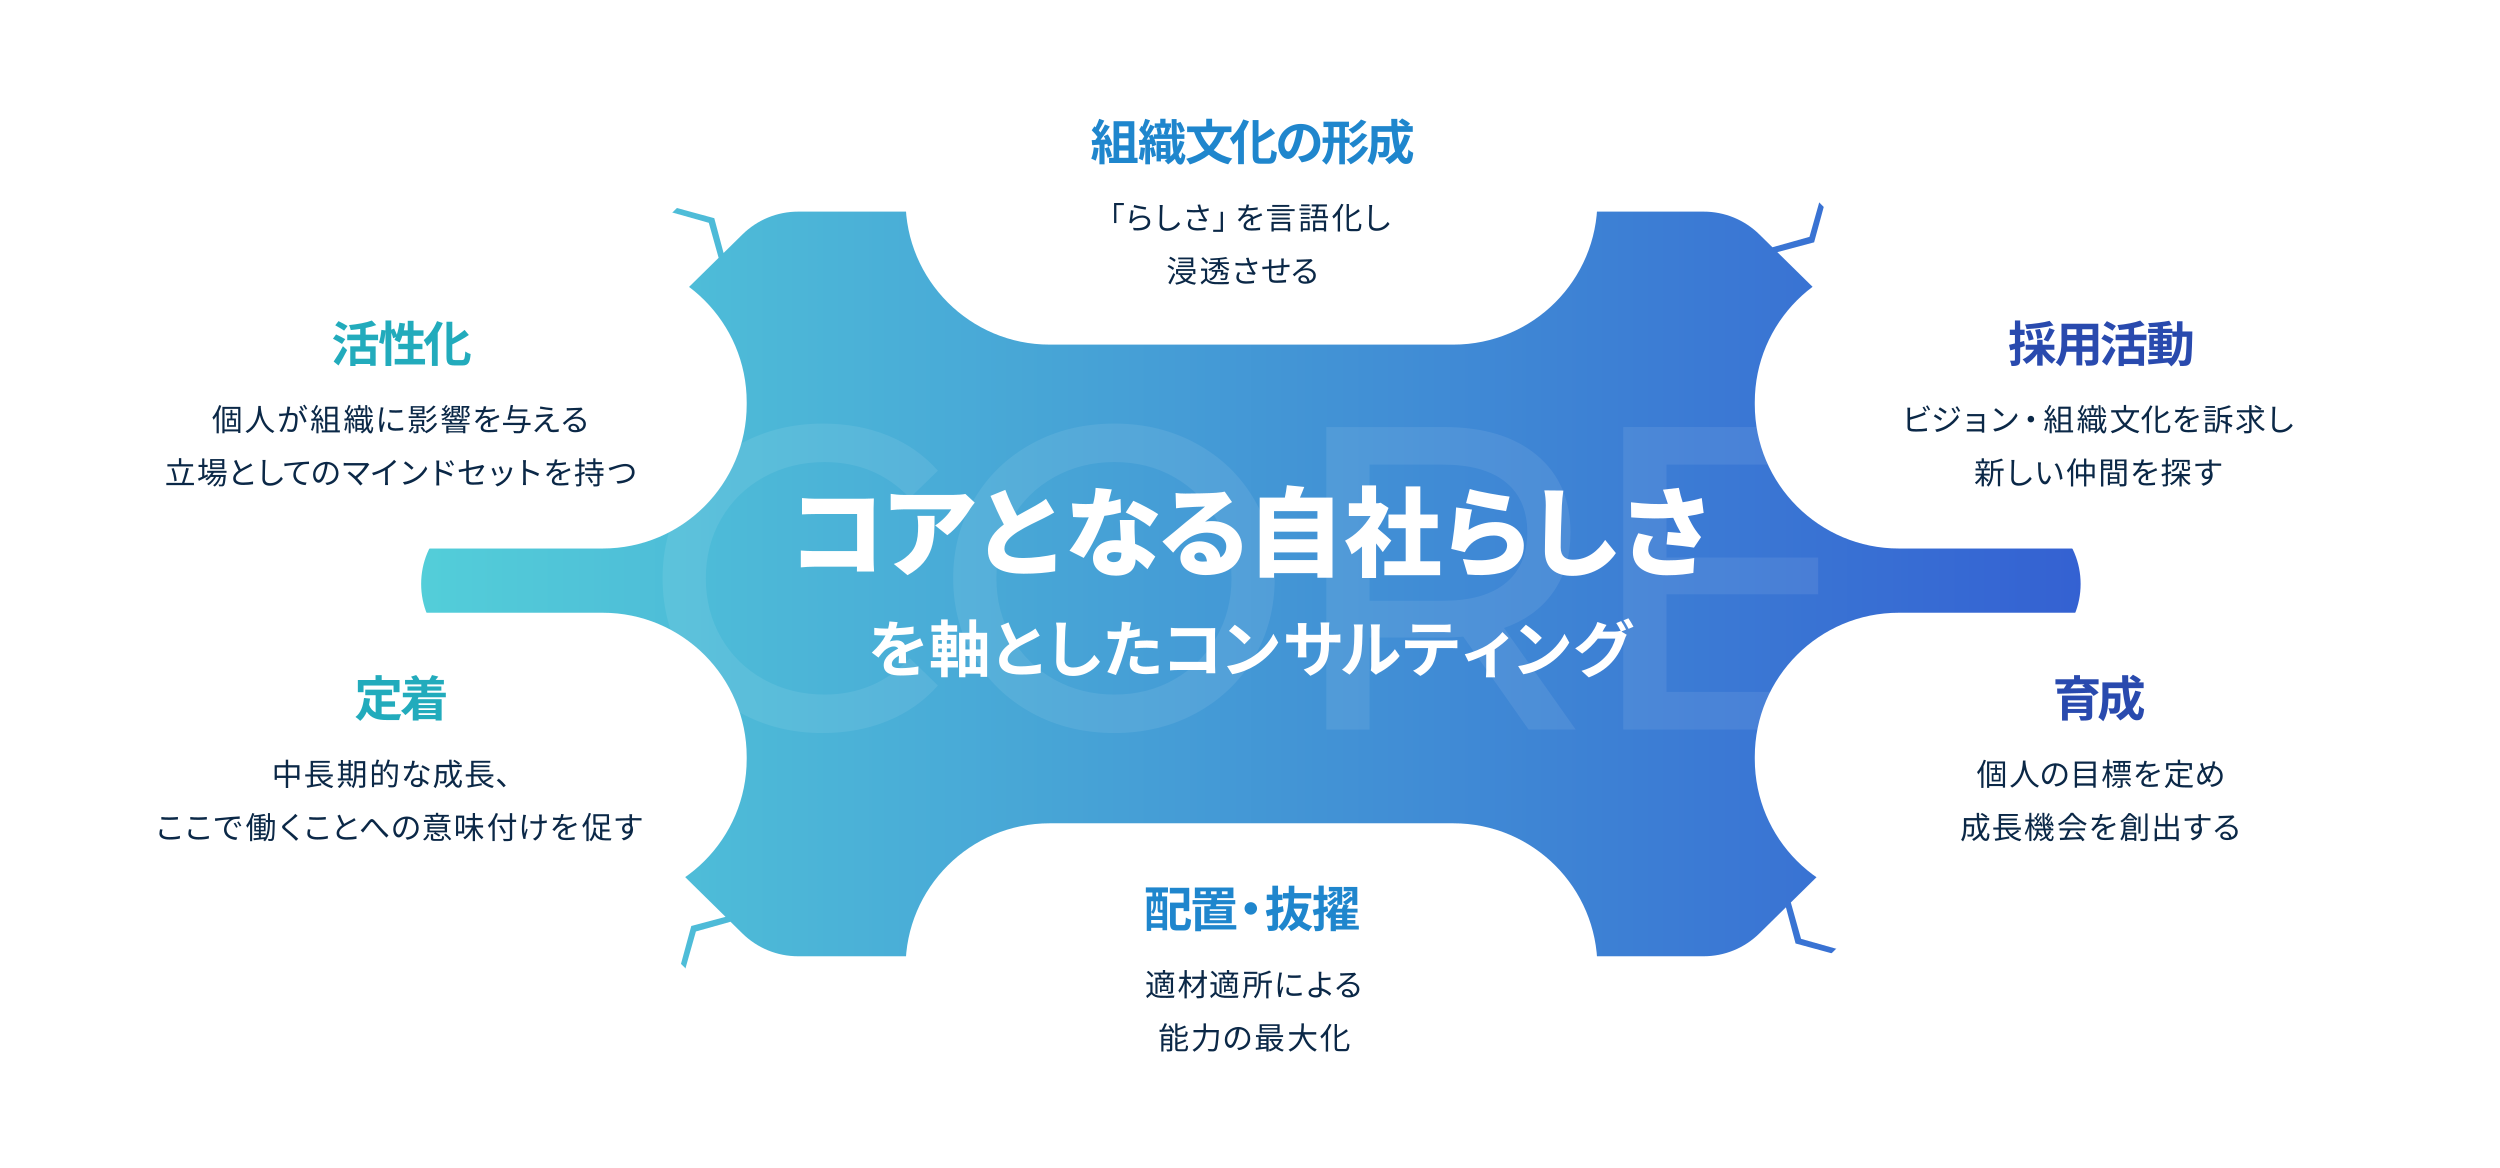 <?xml version="1.0" encoding="UTF-8"?><svg id="_レイヤー_2" xmlns="http://www.w3.org/2000/svg" xmlns:xlink="http://www.w3.org/1999/xlink" viewBox="0 0 1128 527"><defs><style>.cls-1{isolation:isolate;opacity:.08;}.cls-1,.cls-2,.cls-3,.cls-4,.cls-5,.cls-6,.cls-7,.cls-8,.cls-9,.cls-10,.cls-11,.cls-12,.cls-13,.cls-14,.cls-15,.cls-16{stroke-width:0px;}.cls-1,.cls-3,.cls-4,.cls-5,.cls-6,.cls-7,.cls-8,.cls-9,.cls-11,.cls-12,.cls-13,.cls-14,.cls-15,.cls-16{fill-rule:evenodd;}.cls-1,.cls-8,.cls-10,.cls-11,.cls-12,.cls-13,.cls-14,.cls-15,.cls-16{fill:#fff;}.cls-2{fill:url(#_名称未設定グラデーション_3-2);}.cls-17{filter:url(#drop-shadow-1);}.cls-3{fill:rgba(255,255,255,0);}.cls-4{fill:#0b2847;}.cls-5{fill:#1f86cd;}.cls-6{fill:#22abbc;}.cls-7{fill:#294aae;}.cls-9{fill:url(#_名称未設定グラデーション_3);fill-opacity:0;}.cls-11{filter:url(#drop-shadow-4);}.cls-12{filter:url(#drop-shadow-7);}.cls-13{filter:url(#drop-shadow-6);}.cls-14{filter:url(#drop-shadow-5);}.cls-15{filter:url(#drop-shadow-3);}.cls-16{filter:url(#drop-shadow-2);}</style><filter id="drop-shadow-1" filterUnits="userSpaceOnUse"><feOffset dx="0" dy="0"/><feGaussianBlur result="blur" stdDeviation="8"/><feFlood flood-color="#97b8d3" flood-opacity=".4"/><feComposite in2="blur" operator="in"/><feComposite in="SourceGraphic"/></filter><linearGradient id="_名称未設定グラデーション_3" x1="161.06" y1="263.48" x2="967.74" y2="263.48" gradientUnits="userSpaceOnUse"><stop offset="0" stop-color="#54d2d9"/><stop offset="1" stop-color="#335dd2"/></linearGradient><linearGradient id="_名称未設定グラデーション_3-2" x1="161.06" y1="263.48" x2="967.74" y2="263.48" xlink:href="#_名称未設定グラデーション_3"/><filter id="drop-shadow-2" filterUnits="userSpaceOnUse"><feOffset dx="0" dy="0"/><feGaussianBlur result="blur-2" stdDeviation="8"/><feFlood flood-color="#97b8d3" flood-opacity=".4"/><feComposite in2="blur-2" operator="in"/><feComposite in="SourceGraphic"/></filter><filter id="drop-shadow-3" filterUnits="userSpaceOnUse"><feOffset dx="0" dy="0"/><feGaussianBlur result="blur-3" stdDeviation="8"/><feFlood flood-color="#97b8d3" flood-opacity=".4"/><feComposite in2="blur-3" operator="in"/><feComposite in="SourceGraphic"/></filter><filter id="drop-shadow-4" filterUnits="userSpaceOnUse"><feOffset dx="0" dy="0"/><feGaussianBlur result="blur-4" stdDeviation="8"/><feFlood flood-color="#97b8d3" flood-opacity=".4"/><feComposite in2="blur-4" operator="in"/><feComposite in="SourceGraphic"/></filter><filter id="drop-shadow-5" filterUnits="userSpaceOnUse"><feOffset dx="0" dy="0"/><feGaussianBlur result="blur-5" stdDeviation="8"/><feFlood flood-color="#97b8d3" flood-opacity=".4"/><feComposite in2="blur-5" operator="in"/><feComposite in="SourceGraphic"/></filter><filter id="drop-shadow-6" filterUnits="userSpaceOnUse"><feOffset dx="0" dy="0"/><feGaussianBlur result="blur-6" stdDeviation="8"/><feFlood flood-color="#97b8d3" flood-opacity=".4"/><feComposite in2="blur-6" operator="in"/><feComposite in="SourceGraphic"/></filter><filter id="drop-shadow-7" filterUnits="userSpaceOnUse"><feOffset dx="0" dy="0"/><feGaussianBlur result="blur-7" stdDeviation="8"/><feFlood flood-color="#97b8d3" flood-opacity=".4"/><feComposite in2="blur-7" operator="in"/><feComposite in="SourceGraphic"/></filter></defs><g id="_レイヤー_1-2"><g class="cls-17"><path class="cls-9" d="m768.1,66c17.27,0,33.85,6.79,46.17,18.9l133.81,131.65c26.22,25.79,26.22,68.06,0,93.86l-133.81,131.65c-12.31,12.11-28.89,18.9-46.17,18.9h-407.4c-17.27,0-33.86-6.79-46.17-18.9l-133.81-131.65c-26.22-25.79-26.22-68.06,0-93.86l133.81-131.65c12.31-12.11,28.89-18.9,46.17-18.9h407.4Z"/><path class="cls-2" d="m768.1,66h-407.4c-17.27,0-33.86,6.79-46.17,18.9l-133.81,131.65c-26.22,25.79-26.22,68.06,0,93.86l133.81,131.65c12.31,12.11,28.89,18.9,46.17,18.9h407.4c17.27,0,33.85-6.79,46.17-18.9l133.81-131.65c26.22-25.79,26.22-68.06,0-93.86l-133.81-131.65c-12.31-12.11-28.89-18.9-46.17-18.9h0Z"/></g><path class="cls-3" d="m162.8,244.5c.53-1.78,1.15-3.53,1.84-5.26-.68,1.73-1.31,3.49-1.84,5.26Z"/><path class="cls-3" d="m321.27,78.19c2.11-1.54,4.31-2.93,6.58-4.21-2.26,1.27-4.47,2.67-6.58,4.21Z"/><path class="cls-3" d="m161.95,279.34c-.51-2.08-.92-4.18-1.23-6.3.31,2.11.72,4.22,1.23,6.3Z"/><path class="cls-3" d="m160.72,253.91c.31-2.11.72-4.22,1.23-6.3-.51,2.08-.92,4.18-1.23,6.3Z"/><path class="cls-3" d="m164.95,288.55c-.82-2-1.54-4.04-2.16-6.1.62,2.06,1.33,4.1,2.16,6.1Z"/><path class="cls-3" d="m821.06,90.49h0l-6.15-6.05c-2.31-2.28-4.78-4.37-7.37-6.26,2.59,1.89,5.06,3.98,7.37,6.26l6.15,6.05Z"/><polygon class="cls-3" points="949.07 216.43 823.11 92.52 823.11 92.52 949.07 216.43"/><path class="cls-3" d="m768.62,65.49h0c4.33,0,8.62.43,12.8,1.25-4.19-.83-8.47-1.25-12.8-1.25Z"/><path class="cls-3" d="m781.42,66.75c2.09.41,4.16.93,6.2,1.54-2.04-.61-4.1-1.13-6.2-1.54Z"/><path class="cls-3" d="m333.53,71.13c1.52-.67,3.05-1.3,4.62-1.85-1.56.55-3.1,1.18-4.62,1.85Z"/><path class="cls-3" d="m799.4,73.11c2.82,1.49,5.54,3.18,8.13,5.07-2.59-1.89-5.31-3.59-8.13-5.07Z"/><path class="cls-3" d="m360.18,65.49c-2.16,0-4.32.11-6.45.32,2.14-.21,4.29-.32,6.45-.32h0Z"/><path class="cls-3" d="m313.89,84.44c2.31-2.28,4.78-4.37,7.37-6.26-2.59,1.89-5.06,3.98-7.37,6.26l-9.33,9.18h0l9.33-9.18Z"/><path class="cls-3" d="m787.62,458.67c-2.04.61-4.1,1.13-6.2,1.54,2.09-.41,4.16-.93,6.2-1.54Z"/><path class="cls-3" d="m790.65,69.28c2,.71,3.97,1.51,5.9,2.41-1.93-.9-3.89-1.7-5.9-2.41Z"/><path class="cls-3" d="m968.78,263.48s0,.05,0,.08c0-.03,0-.05,0-.08Z"/><path class="cls-3" d="m768.62,461.46c4.33,0,8.62-.43,12.8-1.25-4.19.83-8.47,1.25-12.8,1.25h0Z"/><path class="cls-3" d="m360.18,461.46h0c-2.16,0-4.32-.11-6.45-.32,2.14.21,4.29.32,6.45.32Z"/><polygon class="cls-3" points="302.5 95.66 246.27 150.98 302.5 95.66 302.5 95.66"/><path class="cls-3" d="m160.1,260.28c-.1,2.13-.1,4.26,0,6.4-.1-2.13-.1-4.26,0-6.4Z"/><path class="cls-10" d="m967.55,276.21c-.82,4.2-2.05,8.34-3.7,12.34,1.64-4.01,2.87-8.14,3.7-12.34Z"/><path class="cls-10" d="m963.85,288.55c-1.23,3.01-2.7,5.94-4.39,8.77,1.69-2.83,3.16-5.77,4.39-8.77Z"/><path class="cls-10" d="m968.78,263.55c0,4.24-.41,8.48-1.23,12.65.82-4.18,1.23-8.42,1.23-12.65Z"/><path class="cls-10" d="m959.46,297.32c-2.26,3.78-4.93,7.38-8.01,10.73,3.08-3.36,5.75-6.96,8.01-10.73Z"/><path class="cls-10" d="m171.11,300.12c-1.85-2.76-3.47-5.64-4.85-8.59,1.39,2.95,3,5.83,4.85,8.59Z"/><path class="cls-10" d="m164.63,239.24c.51-1.28,1.04-2.56,1.63-3.82-.59,1.26-1.12,2.53-1.63,3.82Z"/><path class="cls-10" d="m167.72,232.5c1.03-1.93,2.16-3.82,3.39-5.66-1.23,1.84-2.36,3.73-3.39,5.66Z"/><path class="cls-10" d="m347.38,460.21c-2.09-.41-4.16-.93-6.2-1.54,2.04.61,4.11,1.13,6.2,1.54Z"/><path class="cls-10" d="m327.84,73.98c1.85-1.04,3.75-1.99,5.69-2.85-1.94.86-3.84,1.81-5.69,2.85Z"/><path class="cls-10" d="m341.18,68.29c2.04-.61,4.11-1.13,6.2-1.54-2.09.41-4.16.93-6.2,1.54Z"/><path class="cls-10" d="m338.15,457.68c-5.01-1.77-9.79-4.15-14.25-7.08,4.46,2.93,9.24,5.31,14.25,7.08Z"/><path class="cls-10" d="m814.91,442.51c-2.31,2.28-4.78,4.37-7.37,6.26,2.59-1.89,5.06-3.98,7.37-6.26l12.35-12.15h0l-12.35,12.15Z"/><path class="cls-10" d="m246.27,150.98l-66.53,65.45c-2.46,2.42-4.7,4.99-6.7,7.68,2-2.69,4.24-5.26,6.7-7.68l66.53-65.45Z"/><path class="cls-10" d="m179.74,310.53c-2.46-2.42-4.7-4.99-6.7-7.68,2,2.69,4.24,5.26,6.7,7.68l127.29,125.22h0s-127.29-125.22-127.29-125.22Z"/><path class="cls-10" d="m829.34,428.32h0l119.73-117.79c.82-.81,1.62-1.63,2.39-2.47-.77.84-1.57,1.66-2.39,2.47l-119.73,117.79Z"/><polygon class="cls-10" points="309.07 437.77 313.89 442.51 309.07 437.77 309.07 437.77"/><path class="cls-10" d="m953.69,221.46c2.16,2.61,4.08,5.34,5.78,8.17-1.69-2.83-3.62-5.57-5.78-8.17Z"/><path class="cls-10" d="m959.46,229.63c6.21,10.39,9.32,22.11,9.32,33.84,0-11.73-3.11-23.46-9.32-33.84Z"/><path class="cls-10" d="m307.02,435.75l4.89-17.95,15.45-4.13-126.59-124.54c-6.93-6.82-10.75-15.94-10.75-25.67,0-9.73,3.82-18.84,10.75-25.66l123.47-121.47-4.44-15.79-17.31-4.89-56.23,55.32-66.53,65.45c-2.46,2.42-4.7,4.99-6.7,7.68-.67.9-1.31,1.8-1.93,2.73-1.23,1.84-2.36,3.73-3.39,5.66-.51.97-1,1.94-1.46,2.93-.59,1.26-1.12,2.53-1.63,3.82-.68,1.73-1.31,3.49-1.84,5.26-.31,1.03-.59,2.07-.85,3.11-.51,2.08-.92,4.18-1.23,6.3-.31,2.11-.51,4.24-.62,6.37-.1,2.13-.1,4.26,0,6.4.1,2.13.31,4.26.62,6.37s.72,4.22,1.23,6.3c.26,1.04.54,2.08.85,3.11.62,2.06,1.33,4.1,2.16,6.1.41,1,.85,2,1.31,2.98,1.39,2.95,3,5.83,4.85,8.59.62.92,1.26,1.83,1.93,2.73,2,2.69,4.24,5.26,6.7,7.68l127.29,125.22Z"/><path class="cls-10" d="m827.26,430.36l-17.1-4.66-4.36-16.32-11.94,11.75c-6.77,6.67-15.74,10.34-25.25,10.34h-408.44c-9.51,0-18.47-3.67-25.25-10.34l-5.32-5.23-15.6,4.38-4.95,17.49,4.82,4.74c3.09,3.04,6.44,5.74,10.01,8.09,4.46,2.93,9.24,5.31,14.25,7.08,1,.35,2.01.69,3.03.99,2.04.61,4.11,1.13,6.2,1.54,2.09.41,4.21.73,6.35.94,2.14.21,4.29.32,6.45.32h408.44c4.33,0,8.62-.43,12.8-1.25,2.09-.41,4.16-.93,6.2-1.54,7.13-2.14,13.87-5.48,19.91-9.9,2.59-1.89,5.06-3.98,7.37-6.26l12.35-12.15Z"/><path class="cls-10" d="m304.57,93.62l17.71,4.82,4.2,15.71,8.46-8.33c6.78-6.67,15.74-10.34,25.25-10.34h408.44c9.51,0,18.47,3.67,25.25,10.34l5.83,5.74,16.72-4.7,4.63-16.38-6.15-6.05c-2.31-2.28-4.78-4.37-7.37-6.26-2.59-1.89-5.31-3.59-8.13-5.07-.94-.5-1.89-.97-2.86-1.42-1.93-.9-3.89-1.7-5.9-2.41-1-.35-2.01-.69-3.03-.99-2.04-.61-4.1-1.13-6.2-1.54-4.19-.83-8.47-1.25-12.8-1.25h-408.44c-2.16,0-4.32.11-6.45.32-2.14.21-4.25.52-6.35.94-2.09.41-4.16.93-6.2,1.54-1.02.31-2.03.64-3.03.99-1.56.55-3.1,1.18-4.62,1.85-1.94.86-3.84,1.81-5.69,2.85-2.26,1.27-4.47,2.67-6.58,4.21-2.59,1.89-5.06,3.98-7.37,6.26l-9.33,9.18Z"/><path class="cls-10" d="m959.46,229.63c-1.69-2.83-3.62-5.57-5.78-8.17-1.44-1.74-2.98-3.42-4.62-5.03l-125.95-123.91-4.58,16.82-16.59,4.43,126.09,124.05c6.93,6.82,10.75,15.93,10.75,25.66,0,9.73-3.82,18.84-10.75,25.66l-120,118.06,4.61,16.4,16.7,4.72,119.73-117.79c.82-.81,1.62-1.63,2.39-2.47,3.08-3.36,5.75-6.96,8.01-10.73,1.69-2.83,3.16-5.77,4.39-8.77,1.64-4.01,2.87-8.14,3.7-12.34.82-4.18,1.23-8.42,1.23-12.65,0-.03,0-.05,0-.08,0-11.73-3.11-23.46-9.32-33.84Z"/><path class="cls-16" d="m89.89,116.47h182.02c35.9,0,65,29.1,65,65v1.02c0,35.9-29.1,65-65,65H89.89c-35.9,0-65-29.1-65-65v-1.02c0-35.9,29.1-65,65-65Z"/><path class="cls-6" d="m205.29,162.45h3.23c1.06,0,1.23-.75,1.41-3.85.62.46,1.71.97,2.42,1.12-.31,3.78-.99,5.17-3.59,5.17h-3.76c-2.77,0-3.56-.88-3.56-3.98v-15.73h2.64v7.52c2.07-1.19,4.09-2.6,5.54-3.85l1.93,2.29c-2.18,1.54-4.9,3.01-7.48,4.25v5.54c0,1.3.15,1.52,1.21,1.52Zm-7.79,2.66h-2.62v-11.22c-.7.86-1.45,1.65-2.18,2.33-.29-.66-1.03-2.11-1.52-2.77,2.38-2,4.69-5.24,6.01-8.56l2.6.86c-.64,1.5-1.41,2.99-2.29,4.44v14.91Zm-10.92-9.99h4.02v2.44h-4.02v4.4h5.19v2.49h-13.68v-2.49h5.87v-4.4h-4.25v-2.44h4.25v-3.61h-2.42c-.33,1.14-.77,2.2-1.23,3.04-.53-.33-1.72-.92-2.33-1.19.22-.4.44-.81.66-1.28l-1.25.57c-.13-.66-.46-1.63-.84-2.53v15.03h-2.62v-15.73c-.13,1.85-.48,4.27-.99,5.83l-1.94-.7c.53-1.45.92-3.92,1.08-5.72l1.85.26v-4.49h2.62v4.16l1.28-.53c.44.86.9,1.91,1.21,2.77.55-1.61.95-3.5,1.17-5.37l2.55.35c-.15,1.03-.33,2.07-.55,3.06h1.76v-4.31h2.62v4.31h4.49v2.46h-4.49v3.61Zm-21.57,1.14h4.49v8.78h-2.49v-.79h-6.6v.9h-2.38v-8.89h4.49v-2.77h-5.85v-2.51h5.85v-2.57c-1.43.22-2.9.37-4.27.51-.11-.64-.46-1.65-.77-2.24,3.74-.37,7.88-1.1,10.29-2.07l2,2.07c-1.41.53-3.06.97-4.77,1.3v3.01h5.59v2.51h-5.59v2.77Zm-4.6,2.38v3.23h6.6v-3.23h-6.6Zm-9.15-11.86l1.47-1.89c1.23.62,3.15,1.58,4.09,2.2l-1.56,2.11c-.86-.66-2.73-1.69-4-2.42Zm4.51,6.25l-1.45,2.18c-.9-.64-2.79-1.67-4.09-2.38l1.41-1.94c1.21.59,3.17,1.54,4.14,2.13Zm.86,4.93c-1.17,2.31-2.55,4.82-3.89,6.95l-2.2-1.78c1.16-1.65,2.86-4.38,4.18-6.93l1.91,1.76Z"/><path class="cls-4" d="m278.68,218.24l-.51-1.16c3.67-.1,6.95-1.2,6.95-4.08,0-1.47-1.09-2.62-2.98-2.62-2.3,0-5.87,1.53-6.98,1.97l-.52-1.23c.5-.1,1.01-.24,1.54-.41,1.19-.38,3.94-1.39,5.98-1.39,2.33,0,4.17,1.35,4.17,3.7,0,3.35-3.35,4.97-7.66,5.21Zm-8.16-4.48h1.72v.95h-1.72v3.53c0,.64-.14.92-.55,1.08-.42.17-1.11.18-2.13.18-.04-.31-.18-.71-.32-1.01.78.03,1.53.03,1.72.01.22-.01.28-.07.28-.27v-3.53h-5.37v-.95h5.37v-1.54h-5.53v-.97h3.68v-1.78h-2.97v-.95h2.97v-1.74h.99v1.74h2.98v.95h-2.98v1.78h3.66v.97h-1.81v1.54Zm-10.15-25.72c2.32,0,3.99,1.4,3.99,3.29,0,2.26-1.85,3.71-4.82,3.71-1.91,0-3.07-.83-3.07-1.99,0-.97.85-1.82,2.16-1.82,1.75,0,2.69,1.15,2.86,2.48,1.12-.43,1.75-1.25,1.75-2.4,0-1.37-1.32-2.41-3.14-2.41-2.34,0-3.59.99-5.36,2.8l-.8-.83c1.16-.95,2.96-2.45,3.77-3.14.79-.64,2.54-2.11,3.25-2.74-.74.03-3.54.15-4.29.2-.31.01-.63.04-.93.08l-.04-1.16c.32.04.72.06,1,.06.73,0,4.06-.11,4.8-.18.42-.03.62-.07.76-.11l.64.81c-.25.18-.53.36-.78.57-.7.53-2.61,2.16-3.7,3.07.64-.22,1.32-.29,1.95-.29Zm-1.75,4.03c-.63,0-1.12.41-1.12.9,0,.67.77,1.09,1.86,1.09.41,0,.79-.03,1.13-.08-.11-1.11-.81-1.9-1.88-1.9Zm-9.2,2.91c-1.12,0-1.82-.27-2.12-1.19-.14-.42-.35-1.25-.48-1.65-.17-.49-.48-.74-.85-.74s-.71.2-1.04.51c-.53.5-2.06,2.11-2.84,3.12l-1.06-.74c.17-.15.42-.36.7-.63.56-.57,4.37-4.38,5.76-5.77-1.11.07-3.46.27-4.32.34-.46.04-.83.08-1.13.14l-.1-1.23c.32.03.74.04,1.19.03.8-.01,4.06-.24,5.11-.36.24-.03.55-.1.67-.15l.67.76c-.27.18-.6.48-.77.63-.53.49-2.12,1.96-2.63,2.49.14-.01.39,0,.55.03.55.06.87.43,1.07,1.01.13.41.32,1.11.46,1.57.17.53.5.76,1.22.76.92,0,1.99-.11,2.65-.28l-.07,1.18c-.59.1-1.88.21-2.63.21Zm-5.83-10.57l.18-1.02c1.53.34,4.2.66,5.53.74l-.15,1.04c-1.4-.13-3.85-.45-5.56-.76Zm-7.9,10.59c-.35.35-.69.45-1.25.49-.51.03-1.5.01-2.49-.06-.03-.29-.17-.74-.38-1.02,1.08.1,2.1.11,2.51.11.35,0,.55-.03.73-.18.34-.29.62-1.07.87-2.56h-8.71v-1.01h8.85c.08-.59.15-1.26.24-2.03h-5.83c-.06.27-.13.5-.18.73l-1.08-.11c.48-1.68,1.11-4.57,1.47-6.65l1.07.1c-.11.59-.24,1.25-.38,1.91h6.82v.99h-7.02c-.15.72-.32,1.43-.48,2.09h6.72s-.01.34-.03.49c-.1.95-.18,1.78-.28,2.49h2.53v1.01h-2.67c-.28,1.86-.6,2.79-1.04,3.22Zm-9.51,18.76c-.15-.63-.8-2.41-1.09-3.04l1.02-.35c.24.56.93,2.41,1.11,3.02l-1.04.37Zm-4.96-23.85c.01.81.03,2,.04,2.69h-1.08c.03-.53.04-1.44.04-2.18-1.3.69-2.21,1.43-2.21,2.35,0,1.09,1.09,1.26,2.54,1.26,1.09,0,2.59-.13,3.82-.34l-.03,1.12c-1.06.14-2.62.25-3.84.25-2,0-3.61-.43-3.61-2.14s1.67-2.69,3.31-3.54c-.14-.6-.64-.87-1.27-.87-.88,0-1.78.43-2.41,1.02-.41.38-.8.9-1.27,1.46l-.95-.7c1.76-1.71,2.7-3.15,3.24-4.29h-.62c-.6,0-1.53-.03-2.3-.09v-1.05c.74.1,1.72.15,2.37.15.29,0,.62,0,.93-.01.2-.6.32-1.23.35-1.75l1.15.1c-.08.42-.2.97-.41,1.62,1.43-.07,2.96-.2,4.27-.43v1.04c-1.4.22-3.14.34-4.66.39-.32.74-.78,1.54-1.26,2.17.53-.34,1.35-.52,1.95-.52.91,0,1.65.45,1.88,1.26.95-.46,1.81-.8,2.54-1.13.42-.18.76-.34,1.15-.55l.46,1.05c-.36.1-.87.29-1.25.45-.78.29-1.78.7-2.84,1.21Zm-9.79-1.82c-.17.1-.41.17-.62.2-.28.03-.7.03-1.05,0-.01-.22-.13-.53-.28-.74.41.03.76.04.99.03.14-.01.28-.04.38-.08.17-.08.27-.27.27-.5-.01-.41-.38-.84-1.22-1.44.32-.57.6-1.13.84-1.62h-1.61v4.97h-.87v-5.73h2.93l.13-.04.62.32c-.36.69-.74,1.33-1.15,1.96.78.6,1.16,1.18,1.16,1.68.01.48-.2.81-.52,1.01Zm-4.96-1.75c.64.5,1.35,1.25,1.62,1.78l-.64.39c-.1-.18-.24-.38-.39-.59-1.39.18-2.76.35-3.84.49l-.18-.77.67-.07v-4.41h3.84v3.11h-3v1.22l1.95-.2c-.21-.22-.42-.42-.63-.6l.6-.35Zm.25-2.56h-2.17v.62h2.17v-.62Zm0,1.88v-.63h-2.17v.63h2.17Zm-3.99.1l.84.11c-.45,1.49-1.43,2.52-2.7,3.25h4.2v-.8h.98v.8h4.61v.72h-2.13l.22.07c-.24.34-.48.64-.7.9h3.81v.74h-12.47v-.74h3.81c-.14-.28-.37-.59-.59-.83l.43-.14h-2.23v-.69c-.34.18-.69.35-1.05.49-.1-.18-.35-.5-.53-.67,1.08-.35,2-.9,2.66-1.65-.94.11-1.81.21-2.56.29l-.18-.78,1.04-.08c.22-.24.46-.52.7-.81-.41-.43-1.04-.95-1.57-1.34l.48-.59c.14.1.29.21.45.32.36-.52.74-1.15.97-1.61l.76.31c-.36.57-.81,1.22-1.21,1.7.24.2.45.39.63.57.38-.5.71-1.01.97-1.43l.76.35c-.58.8-1.3,1.72-1.98,2.47l1.26-.11c.14-.25.24-.52.32-.8Zm1.25,5.04h3.1c.2-.28.46-.66.63-.97h-4.13c.27.28.5.63.6.9l-.2.07Zm-5.85,20.72c1.85.58,4.5,1.57,5.98,2.31l-.49,1.19c-1.51-.83-3.94-1.75-5.49-2.24v4.61c0,.45.04,1.2.08,1.65h-1.35c.06-.45.08-1.13.08-1.65v-8.15c0-.39-.03-1.02-.11-1.46h1.39c-.06.43-.1,1.04-.1,1.46v2.28Zm-6.49-16.84l-.45.24c-.28-.52-.9-1.34-1.46-1.93l.78-.39c.55.57,1.2,1.37,1.5,1.89,1.73-.84,3.37-2.2,4.26-3.74l.99.38c-1.08,1.85-2.91,3.42-4.92,4.37-.17-.25-.46-.6-.71-.81Zm.53-4.85c1.32-.69,2.89-1.89,3.74-3.03l.97.41c-1.02,1.29-2.56,2.56-3.95,3.35-.18-.22-.5-.55-.76-.73Zm-.07-4.02c1.22-.64,2.66-1.78,3.44-2.84l.98.39c-.94,1.23-2.38,2.42-3.67,3.18-.18-.21-.48-.53-.76-.73Zm-3.25,2h3.47v.81h-7.93v-.81h3.5v-.87h-2.55v-3.7h6.18v3.7h-2.68v.87Zm1.69-3.91h-4.27v.87h4.27v-.87Zm0,2.38v-.88h-4.27v.88h4.27Zm-3.75,6.51c-.42.85-1.07,1.74-1.68,2.31-.18-.15-.55-.41-.77-.53.63-.53,1.22-1.26,1.55-2l.9.22Zm-1.07,19.15c-.7-.73-2.45-2.23-3.49-2.93l.8-.85c.99.66,2.79,2.12,3.57,2.9l-.88.88Zm-10.7-19.71c0-.48.08-.97.24-1.65l1.01.1c-.14.52-.21.91-.21,1.29,0,.64.46,1.26,2.37,1.26,1.26,0,2.34-.11,3.47-.36l.03,1.18c-.88.17-2.06.29-3.5.29-2.35,0-3.4-.78-3.4-2.1Zm.7-6.14v-1.12c1.53.25,4.36.2,5.76-.01v1.13c-1.5.17-4.22.17-5.76,0Zm3.05,22.24c-1.06,1.11-2.35,2.17-3.78,3.12v5.91c0,.53.03,1.22.08,1.5h-1.37c.04-.27.08-.97.08-1.5v-5.18c-1.47.84-3.39,1.68-5.34,2.28l-.56-1.09c2.42-.66,4.57-1.64,6.12-2.62,1.46-.91,2.86-2.13,3.82-3.29l.94.87Zm-5.74-18.21l.59.45c-.36,1-.87,2.48-.99,3.14-.04.21-.08.48-.07.63.01.15.03.35.04.49l-1.01.07c-.28-.99-.52-2.6-.52-4.5,0-2.06.46-4.46.63-5.62.06-.32.1-.69.1-1l1.25.11c-.07.24-.2.69-.25.94-.27,1.29-.7,3.8-.7,5.36,0,.69.04,1.27.13,1.96.24-.63.57-1.47.81-2.04Zm-5.3,2.34c.15.18.53.43.69.52-.25,2.06-.71,2.62-1.21,2.61-.74-.03-1.25-.76-1.61-2.03-.63.76-1.37,1.43-2.21,1.99-.15-.2-.46-.51-.66-.66.45-.28.88-.6,1.26-.95h-2.82v.83h-.83v-5.71h3.8v4.75c.45-.41.85-.85,1.2-1.35-.21-1.18-.34-2.63-.42-4.3h-5.46v-.86h1.36c-.03-.56-.2-1.37-.42-2l.73-.17c.25.63.43,1.49.46,2.02l-.6.15h2.17l-.57-.15c.21-.56.45-1.44.56-2.06h-3.38v-.81h1.86v-1.56h.97v1.56h1.89v.81h-1.29l.84.21c-.24.69-.48,1.49-.71,2h1.55c-.06-1.39-.08-2.9-.11-4.51h.9c0,1.61.03,3.14.08,4.51h2.44v.86h-2.4c.07,1.19.15,2.27.28,3.16.41-.74.73-1.55.95-2.42l.84.22c-.37,1.29-.88,2.48-1.58,3.52.24,1.12.56,1.76.95,1.79.22.01.41-.74.49-1.96Zm-4.45-2.65h-2.1v1.27h2.1v-1.27Zm0,2.03h-2.1v1.3h2.1v-1.3Zm2.7-7.87l.77-.32c.55.77,1.12,1.81,1.39,2.47l-.81.38c-.27-.69-.84-1.74-1.34-2.52Zm-7.26,4.74c-.17-.42-.37-.84-.57-1.21l.74-.27c.52.87,1.01,2.04,1.16,2.79l-.78.32c-.04-.24-.13-.52-.22-.83l-.84.07v5.91h-.87v-5.84c-.69.06-1.32.1-1.89.14l-.08-.94.87-.04c.27-.38.55-.83.83-1.3-.38-.62-1.01-1.4-1.57-1.97l.48-.7c.13.13.25.25.38.39.37-.78.74-1.78.95-2.51l.9.31c-.39.92-.87,2.04-1.3,2.8.24.29.46.59.64.86.45-.81.87-1.65,1.18-2.35l.84.35c-.69,1.3-1.62,2.9-2.45,4.1l1.62-.08Zm-1.88,2.1c-.13,1.29-.38,2.63-.76,3.53-.15-.11-.55-.28-.74-.35.38-.85.56-2.11.69-3.33l.81.15Zm2.42-.22c.32.83.62,1.9.73,2.62l-.77.24c-.08-.73-.39-1.81-.69-2.63l.73-.22Zm5.6,18.37c.39,0,.72-.04.91-.11l.88.71c-.14.15-.27.31-.35.43-1.01,1.64-2.79,3.92-5.1,5.69.84.84,1.83,1.89,2.4,2.58l-1.02.81c-.52-.71-1.64-1.95-2.52-2.86-.84-.84-2.47-2.24-3.21-2.76l.91-.74c.52.38,1.67,1.32,2.62,2.17,2.06-1.54,3.67-3.6,4.37-4.86h-8.24c-.55,0-1.15.06-1.43.08v-1.26c.39.06.94.11,1.43.11h8.35Zm-19.66-14.8h1.49v-10.65h5.59v10.65h1.08v.95h-8.15v-.95Zm2.49,0h3.56v-2.68h-3.56v2.68Zm0-3.61h3.56v-2.58h-3.56v2.58Zm0-3.52h3.56v-2.58h-3.56v2.58Zm-3.05.17c.57.9,1.19,2.09,1.39,2.84l-.83.39c-.06-.24-.14-.5-.27-.8l-1.22.07v5.83h-.94v-5.77l-2.28.11-.08-.94c.28,0,.6-.01.92-.03.31-.36.63-.78.94-1.25-.44-.63-1.18-1.41-1.84-2l.53-.69c.14.11.28.24.42.36.46-.78.95-1.83,1.25-2.6l.92.35c-.48.94-1.06,2.06-1.6,2.81.34.34.63.67.85.97.57-.88,1.11-1.79,1.5-2.55l.9.39c-.81,1.32-1.93,2.97-2.9,4.17.7-.03,1.47-.07,2.24-.1-.21-.43-.45-.87-.69-1.25l.77-.34Zm-2.56,3.63c-.2,1.32-.53,2.66-1,3.56-.17-.13-.59-.32-.81-.39.46-.85.76-2.1.91-3.33l.9.17Zm-5.39,18.76c-1.99.65-3.21,2.77-3.21,4.43,0,2.74,2.55,3.61,4.83,3.7l-.41,1.16c-2.59-.1-5.55-1.48-5.55-4.61,0-2.18,1.33-3.96,2.62-4.74-1.5.17-5.07.51-6.58.83l-.13-1.22c.53-.01.98-.04,1.25-.07.91-.1,3.56-.36,6.14-.57,1.53-.14,2.84-.21,3.78-.25v1.12c-.8,0-2.03.01-2.75.22Zm.04-26.69l.74-.32c.36.52.91,1.4,1.18,1.92l-.76.34c-.31-.6-.77-1.4-1.16-1.93Zm1.6,7.26l-1.08.52c-.42-1.44-1.51-3.88-2.51-5.03l1.02-.46c.87,1.13,2.1,3.67,2.56,4.97Zm-2.02-4.75c-.28-.56-.76-1.42-1.13-1.95l.76-.31c.35.49.85,1.36,1.15,1.92l-.77.34Zm-4.89,9.48c-.55,0-1.21-.1-1.65-.2l-.18-1.18c.59.18,1.32.29,1.71.29.52,0,.95-.11,1.23-.73.45-.94.66-2.77.66-4.29,0-1.28-.59-1.51-1.49-1.51-.34,0-.9.04-1.5.1-.52,2-1.47,5.18-2.96,7.55l-1.13-.46c1.43-1.9,2.48-5.1,2.96-6.98-.74.07-1.42.14-1.78.18-.32.04-.91.11-1.26.17l-.13-1.2c.45.01.81.01,1.26,0,.46-.01,1.27-.08,2.13-.15.21-1.01.36-2.1.36-3.05l1.29.13c-.06.27-.11.56-.15.84-.08.41-.21,1.23-.36,1.99.66-.06,1.23-.1,1.57-.1,1.26,0,2.28.48,2.28,2.38,0,1.67-.24,3.89-.81,5.06-.45.94-1.15,1.16-2.04,1.16Zm-8.37.49c-3.61-1.71-5.15-5.29-5.83-8.1-.62,2.8-2.06,6.18-5.6,8.1-.18-.25-.52-.59-.84-.8,5.67-2.9,5.67-9.58,5.77-11.43h1.15c-.01.18-.01.41-.03.64.13,1.85.88,8.32,6.15,10.73-.29.22-.62.57-.77.85Zm-9.86,13.7l.62.99c-.32.2-.67.38-1.08.59-.95.49-2.89,1.41-4.26,2.32-1.3.84-2.09,1.76-2.09,2.83,0,1.16,1.11,1.89,3.32,1.89,1.53,0,3.39-.2,4.48-.48v1.25c-1.07.18-2.68.35-4.43.35-2.63,0-4.54-.78-4.54-2.89,0-1.44.92-2.58,2.42-3.63-.64-1.15-1.39-2.79-2.03-4.32l1.11-.46c.56,1.54,1.26,3.05,1.88,4.16,1.32-.8,2.83-1.54,3.6-1.96.41-.24.7-.42.99-.66Zm-5.72-14.42h-6.16v.83h-.97v-11.92h8.12v11.81h-1v-.71Zm0-10.18h-6.16v9.26h6.16v-9.26Zm-3.49.45h.86v1.58h2.16v.8h-2.16v1.54h1.61v3.73h-3.99v-3.73h1.53v-1.54h-2.1v-.8h2.1v-1.58Zm-.73,4.71v2.17h2.37v-2.17h-2.37Zm-4.53,5.88h-.99v-7.96c-.43.69-.88,1.32-1.36,1.85-.08-.22-.36-.8-.55-1.05,1.25-1.36,2.37-3.46,3.07-5.57l.95.27c-.31.92-.69,1.85-1.12,2.72v9.75Zm2.5,16.14h-6.4v-4.52h6.4v4.52Zm-.97-3.74h-4.48v1.11h4.48v-1.11Zm0,1.83h-4.48v1.12h4.48v-1.12Zm-8.05,4.9l1.43-.64.22.92c-1.41.72-2.94,1.46-4.12,2.02l-.41-1.02c.53-.22,1.19-.51,1.9-.83v-4.38h-1.64v-.98h1.64v-2.91h.97v2.91h1.51v.98h-1.51v3.94Zm-17.15,3.22h7.07c.7-1.79,1.48-4.69,1.89-6.75l1.18.22c-.53,2.13-1.32,4.76-1.99,6.53h4.31v1.02h-12.47v-1.02Zm3.63-.7c-.07-1.54-.6-3.91-1.29-5.72l.97-.25c.74,1.84,1.26,4.15,1.37,5.72l-1.05.25Zm-3.16-7.72h5.2v-2.73h1.06v2.73h5.34v1.01h-11.6v-1.01Zm17.93,3.87v-.88h8.77v.88h-5.76c-.18.34-.38.67-.6.98h6.02s-.01.28-.04.42c-.21,2.89-.43,3.98-.83,4.38-.21.24-.46.31-.78.35-.31.01-.83.01-1.39-.01,0-.25-.1-.63-.24-.84.52.04.98.06,1.19.06.2,0,.32-.01.42-.15.24-.25.45-1.13.63-3.33h-1.09c-.56,1.67-1.65,3.47-2.86,4.38-.17-.21-.49-.45-.74-.6,1.13-.76,2.16-2.27,2.73-3.78h-1.36c-.74,1.44-2.11,2.97-3.4,3.78-.15-.22-.43-.48-.69-.64,1.16-.63,2.4-1.89,3.15-3.14h-1.42c-.56.63-1.19,1.18-1.82,1.6-.14-.17-.5-.5-.71-.64,1.11-.66,2.11-1.65,2.77-2.8h-1.96Zm24.96-5.81h1.41c-.07.48-.11.97-.13,1.43-.07,1.58-.17,4.89-.17,6.98,0,1.54.97,2.09,2.3,2.09,2.56,0,4.01-1.44,5.01-2.9l.8.95c-.97,1.33-2.77,3.1-5.85,3.1-2.02,0-3.4-.84-3.4-3.12,0-2.07.14-5.62.14-7.09,0-.52-.03-1.02-.11-1.43Zm27.51-14.22l-.83.28c-.13-.73-.52-1.85-.9-2.72l.78-.25c.41.85.81,1.96.94,2.69Zm1.43,15.09c3.28,0,5.37,2.31,5.37,5.15s-1.93,4.9-5.25,5.34l-.66-1.04c.45-.04.88-.11,1.21-.18,1.79-.41,3.56-1.74,3.56-4.16,0-2.12-1.36-3.87-3.74-4.06-.18,1.3-.45,2.73-.84,4.03-.85,2.89-1.96,4.36-3.26,4.36s-2.49-1.43-2.49-3.74c0-3.04,2.7-5.7,6.12-5.7Zm-3.59,8.15c.66,0,1.4-.94,2.12-3.31.35-1.16.63-2.49.78-3.78-2.69.34-4.34,2.63-4.34,4.54,0,1.76.81,2.55,1.44,2.55Zm44.61-21.18c-.37.15-.87.15-1.65.15-.07-.25-.24-.59-.39-.84.63.03,1.16.03,1.33.01.17,0,.21-.03.21-.17v-2.28h-2.42v-2.77h5.94v2.77h-2.56v2.3c0,.46-.1.7-.45.83Zm2.04-3.87v-1.3h-4.08v1.3h4.08Zm-3.01,24.03c2.16-1.36,3.87-3.43,4.68-5.15l.67,1.19c-.95,1.75-2.59,3.66-4.71,4.99-1.4.88-3.17,1.74-5.51,2.17l-.74-1.15c2.45-.37,4.27-1.22,5.6-2.05Zm15.36-7.49l.77-.36c.37.49.98,1.43,1.32,2.07l-.78.39c-.38-.74-.83-1.49-1.3-2.1Zm.35,2.45l-.8.36c-.35-.73-.79-1.5-1.25-2.13l.77-.35c.35.52.95,1.46,1.27,2.12Zm6.84-14.98h-.99v-.37h-6.64v.39h-.97v-3.42h8.6v3.39Zm-.99-2.79h-6.64v.63h6.64v-.63Zm0,1.18h-6.64v.64h6.64v-.64Zm1.42,17.42v-2.39c0-.42-.03-.88-.1-1.29h1.33c-.07.41-.1.88-.1,1.29v2.18c2.38-.46,4.83-.97,5.42-1.09.31-.07.57-.15.74-.25l.83.65c-.1.14-.24.38-.34.56-.65,1.16-1.75,2.91-2.87,4.08l-.98-.59c1.05-.95,2.07-2.49,2.49-3.33-.24.04-2.82.56-5.29,1.07v4.17c0,.97.36,1.28,2.03,1.28s2.97-.14,4.37-.41l-.06,1.2c-1.25.18-2.65.28-4.4.28-2.6,0-3.08-.67-3.08-2.06v-4.24c-1.41.29-2.66.55-3.24.67l-.21-1.16c.63-.08,1.96-.32,3.45-.6Zm13.73,2.94l-1.07.39c-.21-.73-.97-2.66-1.25-3.15l1.04-.41c.28.6,1.01,2.44,1.28,3.17Zm5.84-3.46l1.21.38c-.1.29-.15.52-.21.7-.38,1.54-.98,3.04-1.99,4.3-1.29,1.65-3,2.73-4.57,3.33l-.92-.94c1.62-.48,3.4-1.54,4.55-2.98,1-1.22,1.72-3,1.93-4.79Zm6.02-3.18h1.37c-.04.43-.1,1.04-.1,1.46v2.28c1.85.56,4.51,1.57,5.98,2.31l-.48,1.19c-1.53-.83-3.95-1.76-5.51-2.26.01,2.1.01,4.22.01,4.62,0,.43.03,1.19.08,1.65h-1.36c.07-.45.1-1.13.1-1.65v-8.15c0-.39-.03-1.02-.11-1.46Zm13.03,2.41c-.6,0-1.53-.03-2.3-.09v-1.05c.74.1,1.72.15,2.37.15.29,0,.62,0,.92-.01.2-.6.32-1.23.35-1.75l1.15.1c-.08.42-.2.97-.41,1.62,1.43-.07,2.96-.2,4.27-.43v1.04c-1.4.22-3.14.34-4.66.39-.32.74-.79,1.54-1.26,2.17.53-.34,1.35-.52,1.95-.52.91,0,1.65.45,1.88,1.26.95-.46,1.81-.8,2.54-1.13.42-.18.76-.34,1.15-.55l.46,1.05c-.36.1-.87.29-1.25.45-.79.29-1.78.7-2.84,1.21.01.81.03,2,.04,2.69h-1.08c.03-.53.04-1.44.04-2.18-1.3.69-2.21,1.43-2.21,2.35,0,1.09,1.09,1.26,2.54,1.26,1.09,0,2.59-.13,3.82-.34l-.03,1.12c-1.07.14-2.62.25-3.84.25-2,0-3.61-.43-3.61-2.14s1.67-2.69,3.31-3.54c-.14-.6-.65-.87-1.28-.87-.88,0-1.78.43-2.41,1.02-.41.38-.8.9-1.27,1.46l-.95-.7c1.76-1.71,2.7-3.15,3.24-4.29h-.62Zm12.33.49h-1.79v-.97h1.79v-2.8h.97v2.8h1.47v.97h-1.47v2.74l1.39-.43.14.95-1.53.49v4.01c0,.57-.13.85-.48,1.02-.32.17-.86.21-1.74.2-.04-.27-.17-.69-.31-.98.6.03,1.15.03,1.3.01.18,0,.25-.06.25-.25v-3.68c-.62.21-1.2.39-1.72.55l-.27-.99c.55-.15,1.23-.36,1.99-.6v-3.02Zm6.25,7.02l-.87.52c-.25-.67-.92-1.72-1.53-2.45l.8-.48c.62.73,1.3,1.74,1.6,2.41Z"/><path class="cls-15" d="m473.59,24.47h182.16c35.9,0,65,29.1,65,65v1.02c0,35.9-29.1,65-65,65h-182.16c-35.9,0-65-29.1-65-65v-1.02c0-35.9,29.1-65,65-65Z"/><path class="cls-5" d="m631.54,65.51c.86-1.47,1.58-3.1,2.11-4.88l2.62.64c-.9,2.86-2.2,5.41-3.78,7.54.64,1.58,1.34,2.51,2.05,2.51.53,0,.79-1.1.9-3.85.59.62,1.52,1.19,2.22,1.47-.42,4.07-1.3,5.04-3.34,5.04-1.54,0-2.75-1.1-3.72-2.9-1.12,1.17-2.35,2.16-3.72,2.99-.4-.57-1.34-1.65-1.89-2.16,1.69-.92,3.21-2.13,4.49-3.56-.75-2.49-1.23-5.57-1.52-8.87h-6.38v2.35h5.43s-.02.68-.02.99c-.07,4.62-.2,6.58-.7,7.21-.42.57-.86.77-1.52.88-.57.09-1.52.09-2.53.07-.04-.77-.33-1.78-.73-2.44.79.07,1.54.09,1.89.09.31,0,.48-.04.66-.26.22-.31.31-1.36.37-4.13h-2.86c-.09,3.21-.55,7.5-2.35,10.19-.46-.51-1.63-1.47-2.22-1.78,1.67-2.64,1.82-6.47,1.82-9.33v-6.42h8.98c-.04-1.08-.09-2.16-.09-3.26h2.75c-.02,1.1,0,2.18.04,3.26h3.36c-.81-.66-1.91-1.36-2.82-1.91l1.58-1.56c1.21.62,2.82,1.63,3.59,2.35l-1.06,1.12h2.29v2.6h-6.8c.2,2.2.51,4.27.88,6.03Zm-23.96,6.49c2.93-1.3,5.81-3.52,7.3-6.22l2.49.97c-1.85,3.19-4.75,5.72-7.96,7.39-.42-.68-1.17-1.58-1.83-2.13Zm1.12-7.17c2.05-1.1,4.53-2.99,5.81-4.86l2.4.97c-1.67,2.27-4.11,4.33-6.38,5.72-.42-.55-1.17-1.32-1.83-1.83Zm-.31-6.34c2.02-1.01,4.42-2.79,5.68-4.58l2.48,1.01c-1.67,2.18-4.05,4.09-6.31,5.41-.4-.57-1.17-1.36-1.85-1.85Zm-1.56,3.56h2.11v2.42h-2.11v9.68h-2.55v-9.68h-2.57c-.11,3.59-.7,7.15-3.3,9.85-.4-.53-1.32-1.41-1.91-1.8,2.11-2.24,2.66-5.1,2.79-8.05h-2.53v-2.42h2.55v-4.73h-2.16v-2.44h11.51v2.44h-1.83v4.73Zm-2.55-4.73h-2.55v4.73h2.55v-4.73Zm-18.6,13.33c.84-.09,1.45-.22,2.05-.35,2.82-.66,5.02-2.68,5.02-5.89,0-3.04-1.65-5.3-4.62-5.81-.31,1.87-.68,3.89-1.32,5.96-1.32,4.44-3.21,7.17-5.61,7.17s-4.47-2.68-4.47-6.4c0-5.08,4.4-9.42,10.1-9.42s8.89,3.78,8.89,8.58-2.84,7.92-8.38,8.78l-1.65-2.62Zm-6.14-5.61c0,2.22.88,3.3,1.74,3.3.92,0,1.78-1.39,2.68-4.35.51-1.63.92-3.5,1.17-5.32-3.63.75-5.59,3.96-5.59,6.38Zm-10.49,6.4h3.23c1.06,0,1.23-.75,1.41-3.85.62.46,1.72.97,2.42,1.12-.31,3.78-.99,5.17-3.59,5.17h-3.76c-2.77,0-3.56-.88-3.56-3.98v-15.73h2.64v7.52c2.07-1.19,4.09-2.6,5.54-3.85l1.94,2.29c-2.18,1.54-4.91,3.01-7.48,4.25v5.54c0,1.3.15,1.52,1.21,1.52Zm-7.79,2.66h-2.62v-11.22c-.7.86-1.45,1.65-2.18,2.33-.29-.66-1.03-2.11-1.52-2.77,2.38-2,4.69-5.24,6.01-8.56l2.6.86c-.64,1.5-1.41,2.99-2.29,4.44v14.91Zm-13.61-6.36c2.27,1.74,5.04,3.04,8.38,3.78-.64.64-1.47,1.87-1.87,2.62-3.54-.9-6.4-2.38-8.71-4.33-2.4,1.91-5.24,3.34-8.58,4.4-.31-.68-1.12-1.91-1.65-2.55,3.26-.86,6.01-2.11,8.23-3.81-1.98-2.26-3.5-5.01-4.68-8.23h-3.15v-2.55h8.62v-3.48h2.66v3.48h8.73v2.55h-3.17c-1.19,3.26-2.79,5.92-4.82,8.12Zm-5.98-8.12c.95,2.38,2.24,4.49,3.94,6.27,1.58-1.72,2.84-3.78,3.78-6.27h-7.72Zm-8.39,9.09c.35.48,1.25,1.17,1.61,1.41-.53,3.39-1.5,4.18-2.31,4.16-1.1-.04-1.89-.95-2.46-2.62-.9.97-1.94,1.8-3.06,2.53-.31-.48-1.08-1.32-1.56-1.67.44-.26.86-.53,1.25-.84h-2.93v1.14h-1.98v-9.17h6.23v6.93c.51-.48.97-.99,1.41-1.52-.31-1.76-.51-3.91-.64-6.4h-7.99c.4.99.73,1.98.84,2.73l-1.85.77c-.04-.35-.13-.75-.24-1.17l-.73.07v1.76l1.65-.51c.46,1.28.9,2.88,1.08,3.98l-1.8.64c-.13-1.06-.55-2.62-.92-3.87v7.08h-2.13v-8.89c-.95.09-1.87.15-2.68.22l-.22-2.29,1.43-.07c.33-.48.66-1.03,1.01-1.61-.59-.95-1.5-2.05-2.31-2.9l1.08-1.85c.15.13.29.29.44.44.48-1.17.95-2.51,1.21-3.59l2.2.7c-.66,1.47-1.41,3.17-2.05,4.4.22.24.42.51.59.75.59-1.12,1.14-2.24,1.54-3.21l2.02.88v-1.43h2.49v-2.11h2.38v2.11h2.49v1.96h-1.25l.81.18c-.35.97-.73,2.02-1.03,2.77h1.87c-.07-2.11-.11-4.4-.13-6.89h2.24v1.98l1.74-.7c.79,1.25,1.61,2.97,1.98,4.07l-2,.88c-.31-1.08-1.01-2.68-1.72-3.92,0,1.61.02,3.15.07,4.58h3.45v2.05h-3.37c.07,1.32.13,2.53.24,3.59.44-.88.81-1.8,1.08-2.75l2.07.55c-.64,2.07-1.52,3.94-2.64,5.59.24,1.1.55,1.74.9,1.76.29.02.51-.99.62-2.68Zm-7.32-3.26h-2.13v1.34h2.13v-1.34Zm0,3.08h-2.13v1.36h2.13v-1.36Zm-8.58-5.5l1.54-.09c-.2-.46-.4-.92-.59-1.36-.31.51-.64.99-.94,1.45Zm3.63-5.37v-.48c-.75,1.28-1.61,2.73-2.49,4.09l1.45-.55c.22.42.44.88.64,1.34v-1.45h1.72c-.04-.79-.26-1.85-.55-2.68l1.17-.26h-1.94Zm4.03,2.73c.26-.75.55-1.87.73-2.73h-2.2c.35.86.59,2.02.62,2.75l-.79.2h2.53l-.88-.22Zm-8.4,6.38c-.18,2.07-.55,4.25-1.08,5.63-.42-.26-1.3-.66-1.78-.84.55-1.3.77-3.26.88-5.1l1.98.31Zm-16.22,4.42h2.02v-16.5h9.37v16.5h1.47v2.35h-12.87v-2.35Zm4.55,0h4.2v-3.26h-4.2v3.26Zm0-5.61h4.2v-3.15h-4.2v3.15Zm0-5.48h4.2v-3.06h-4.2v3.06Zm-5.08.55c.88,1.47,1.76,3.39,2.02,4.64l-1.98.92c-.07-.35-.18-.75-.31-1.19l-1.25.09v9.04h-2.31v-8.86l-3.26.22-.22-2.29,1.63-.07c.33-.42.68-.88,1.01-1.36-.64-.95-1.72-2.13-2.64-3.01l1.23-1.8c.18.15.35.31.53.46.62-1.21,1.23-2.68,1.61-3.83l2.31.81c-.79,1.52-1.69,3.21-2.49,4.44.29.31.55.64.77.92.79-1.23,1.5-2.51,2.02-3.61l2.22.92c-1.23,1.94-2.77,4.18-4.2,5.96l2.22-.09c-.24-.53-.51-1.06-.77-1.52l1.85-.81Zm-4.22,6.18c-.22,2.07-.68,4.27-1.32,5.68-.46-.29-1.43-.75-2-.95.64-1.3.99-3.26,1.17-5.1l2.16.37Zm6.12,3.63l-2.07.73c-.18-1.12-.75-2.9-1.3-4.25l1.93-.62c.59,1.3,1.17,3.01,1.43,4.14Z"/><path class="cls-4" d="m621.09,104.15c-2.02,0-3.4-.84-3.4-3.12,0-2.07.14-5.62.14-7.09,0-.52-.03-1.02-.11-1.43h1.42c-.07.48-.11.97-.13,1.43-.07,1.58-.17,4.89-.17,6.98,0,1.54.97,2.09,2.3,2.09,2.56,0,4.01-1.44,5.01-2.9l.8.95c-.97,1.33-2.77,3.09-5.85,3.09Zm-8.73.16h-2.87c-1.46,0-1.9-.42-1.9-1.95v-10.31h1.05v5.21c1.55-.87,3.15-1.96,4.19-2.9l.74.9c-1.32,1.06-3.19,2.13-4.93,3.05v4.06c0,.78.15.95.92.95h2.73c.77,0,.9-.5.99-2.54.27.18.69.38.99.45-.17,2.27-.48,3.07-1.92,3.07Zm-7.73.17h-1.05v-7.82c-.59.74-1.2,1.42-1.82,1.97-.11-.25-.43-.8-.63-1.05,1.6-1.33,3.14-3.45,4.06-5.64l.99.34c-.42,1-.95,1.99-1.55,2.91v9.29Zm-13.21-6.96h1.82c.13-.59.27-1.3.39-2.03h-1.58v-.9h1.72c.08-.49.15-.98.22-1.44h-2.16v-.91h6.88v.91h-3.7c-.07.46-.15.95-.24,1.44h3.15v2.93h1.23v.92h-7.75v-.92Zm5.52,0v-2.03h-2.31c-.13.74-.25,1.44-.38,2.03h2.69Zm-10.63-3.45h5.06v.85h-5.06v-.85Zm.74-1.86h3.82v.84h-3.82v-.84Zm3.89,11.65h-3.1v.63h-.91v-4.68h4.01v4.05Zm-.91-3.19h-2.19v2.34h2.19v-2.34Zm-3.07-4.67h3.92v.83h-3.92v-.83Zm3.92,2.73h-3.92v-.83h3.92v.83Zm.72,18.14l.65.81c-.25.18-.53.36-.79.57-.7.53-2.6,2.16-3.7,3.07.65-.22,1.32-.29,1.95-.29,2.33,0,3.99,1.4,3.99,3.29,0,2.26-1.85,3.71-4.82,3.71-1.91,0-3.07-.83-3.07-1.99,0-.97.85-1.82,2.16-1.82,1.75,0,2.69,1.15,2.86,2.48,1.12-.44,1.75-1.25,1.75-2.4,0-1.37-1.32-2.41-3.14-2.41-2.34,0-3.59.99-5.36,2.8l-.8-.83c1.16-.95,2.96-2.45,3.77-3.14.78-.64,2.54-2.11,3.25-2.75-.74.03-3.54.15-4.29.2-.31.01-.63.04-.92.08l-.04-1.16c.32.04.71.06.99.06.73,0,4.06-.11,4.8-.18.42-.03.62-.07.76-.11Zm-3.64,8.19c-.63,0-1.12.41-1.12.9,0,.67.77,1.09,1.86,1.09.41,0,.78-.03,1.13-.08-.11-1.11-.81-1.9-1.88-1.9Zm-16.29-30.7h12.47v.91h-12.47v-.91Zm2.37-1.89h7.68v.87h-7.68v-.87Zm-1.46,25.78c0-.43-.03-.76-.08-1.19h1.22c-.03.32-.06.7-.06,1.13,0,.46,0,1.15-.01,1.89,1.37-.13,3-.28,4.5-.41v-2c0-.31-.03-.81-.07-1.05h1.19c-.04.24-.06.72-.07,1.01-.01.64-.01,1.35-.03,1.96.56-.04,1.09-.07,1.56-.1.36-.03.76-.06,1.09-.07v1.09c-.22-.01-.76,0-1.11,0-.42.01-.95.04-1.57.08-.03,1.02-.06,2.27-.2,2.93-.13.62-.43.8-1.08.8-.51,0-1.47-.13-1.85-.2l.03-.97c.48.11,1.08.18,1.4.18s.49-.06.53-.38c.07-.46.13-1.42.15-2.3-1.44.11-3.08.28-4.48.42-.01,1.44-.01,2.9,0,3.45.04,1.51.07,2.04,2.49,2.04,1.51,0,3.25-.17,4.16-.34l-.04,1.19c-.94.1-2.65.22-4.06.22-3.24,0-3.54-.74-3.61-2.97-.01-.6-.01-2.09-.01-3.49-.62.07-1.14.13-1.5.17-.43.06-1.04.14-1.42.2l-.13-1.15c.43,0,.95-.03,1.46-.08.35-.03.91-.08,1.58-.14.01-.94.01-1.71.01-1.95Zm-7.15-19.35c.01.81.03,2,.04,2.69h-1.08c.03-.53.04-1.44.04-2.18-1.3.69-2.21,1.43-2.21,2.35,0,1.09,1.09,1.26,2.53,1.26,1.09,0,2.59-.13,3.82-.34l-.03,1.12c-1.06.14-2.62.25-3.84.25-2,0-3.61-.43-3.61-2.14s1.67-2.69,3.31-3.54c-.14-.6-.64-.87-1.28-.87-.88,0-1.78.43-2.41,1.02-.41.38-.8.9-1.27,1.46l-.95-.7c1.77-1.71,2.7-3.15,3.24-4.29h-.62c-.6,0-1.53-.03-2.3-.08v-1.05c.74.1,1.72.15,2.37.15.29,0,.62,0,.92-.01.2-.6.32-1.23.35-1.75l1.15.1c-.08.42-.2.97-.41,1.62,1.43-.07,2.96-.2,4.27-.43v1.04c-1.4.22-3.14.34-4.66.39-.32.74-.78,1.54-1.26,2.17.53-.34,1.34-.52,1.95-.52.91,0,1.65.45,1.88,1.26.95-.46,1.81-.8,2.54-1.14.42-.18.76-.34,1.15-.55l.46,1.05c-.36.1-.87.29-1.25.45-.78.29-1.78.7-2.84,1.21Zm-2.46,19.85c-.17-.52-.31-.94-.41-1.26-.1-.29-.22-.73-.35-1.09l1.19-.15c.11.66.36,1.58.65,2.4,1.01-.14,2.17-.36,3.12-.69l.13,1.09c-.85.25-1.96.45-2.9.57.43,1.08,1.05,2.16,1.57,2.89.2.27.41.5.62.74l-.57.78c-.67-.15-2.37-.31-3.38-.38l.08-.94c.78.07,1.82.15,2.33.21-.55-.8-1.22-2.03-1.7-3.19-1.67.15-3.68.14-5.88-.03l-.03-1.12c2.06.25,4.01.28,5.53.17Zm-8.9,3.35c-1.27-.52-2.65-1.49-3.59-2.56v1.92h-.99v-1.9c-.97,1.12-2.42,2.13-3.71,2.66-.15-.22-.42-.56-.64-.73,1.32-.46,2.79-1.37,3.71-2.38h-3.26v-.83h3.91v-1.06c-1.11.08-2.23.14-3.25.17-.03-.2-.14-.53-.24-.73,2.51-.1,5.53-.35,7.19-.7l.67.7c-.92.2-2.11.36-3.38.48v1.15h3.98v.83h-3.39c.9.95,2.31,1.81,3.63,2.23-.21.17-.49.52-.63.77Zm-6.69-18.44h3.39v-8.1h1.04v9.06h-4.43v-.97Zm-3.28-5.15c.2.27.41.5.62.74l-.57.78c-.67-.15-2.37-.31-3.38-.38l.08-.94c.78.07,1.82.15,2.32.21-.55-.8-1.22-2.03-1.7-3.19-1.67.15-3.68.14-5.88-.03l-.03-1.12c2.06.25,4.01.28,5.53.17-.17-.52-.31-.94-.41-1.26-.1-.29-.22-.73-.35-1.09l1.19-.15c.11.66.36,1.58.64,2.4,1.01-.14,2.17-.36,3.12-.69l.13,1.09c-.85.25-1.96.45-2.9.57.43,1.08,1.05,2.16,1.57,2.89Zm-17.51,5.63c-2.02,0-3.4-.84-3.4-3.12,0-2.07.14-5.62.14-7.09,0-.52-.03-1.02-.11-1.43h1.41c-.07.48-.11.97-.13,1.43-.07,1.58-.17,4.89-.17,6.98,0,1.54.97,2.09,2.3,2.09,2.56,0,4.01-1.44,5.02-2.9l.8.95c-.97,1.33-2.77,3.09-5.85,3.09Zm-15.02-.22l-.34-1.15c4.43.55,6.58-.73,6.58-2.65,0-1.12-1.04-1.92-2.46-1.92-1.85,0-3.36.7-4.34,1.88-.21.24-.34.48-.42.7l-1.04-.25c.28-1.28.63-4.22.71-5.69l1.18.15c-.2.95-.43,3.04-.59,3.94,1.34-1.18,2.88-1.71,4.57-1.71,2.14,0,3.57,1.29,3.57,2.93,0,2.51-2.21,4.2-7.42,3.77Zm-.1-10.41l.28-1.07c1.2.38,4.19.97,5.42,1.08l-.27,1.08c-1.33-.18-4.37-.8-5.43-1.09Zm-7.76,7.13h-1.04v-9.06h4.43v.97h-3.39v8.1Zm26.08,20.3l-.6.85c-.49-.46-1.53-1.08-2.4-1.47l.59-.77c.84.35,1.89.94,2.41,1.39Zm-2.28-4.36l.59-.76c.84.38,1.89.99,2.38,1.5l-.6.83c-.49-.49-1.51-1.16-2.37-1.57Zm2.74,7.23c-.63,1.47-1.46,3.19-2.17,4.5l-.91-.65c.66-1.06,1.58-2.89,2.27-4.47l.81.62Zm3.83,2.63c-.72-.59-1.3-1.29-1.74-2.12l.69-.21h-1.32v-.83h5.56l.2-.04.66.29c-.5,1.22-1.3,2.18-2.31,2.93,1.08.55,2.4.92,3.88,1.12-.22.21-.51.63-.65.91-1.6-.27-2.98-.74-4.13-1.46-1.23.7-2.69,1.15-4.17,1.43-.1-.24-.32-.65-.52-.86,1.37-.21,2.7-.59,3.85-1.18Zm.87-.5c.73-.5,1.35-1.09,1.79-1.82h-3.45c.38.71.95,1.32,1.65,1.82Zm-4.31-2.21v-2.34h8.71v2.28h-.99v-1.44h-6.77v1.5h-.95Zm.97-6.71v-.81h6.81v4.33h-6.91v-.81h5.92v-.98h-5.51v-.76h5.51v-.97h-5.83Zm4.36-15.89c0-.77.28-1.5.67-2.33l1.09.25c-.42.67-.66,1.27-.66,1.95,0,1.33,1.22,1.92,3.29,1.93,1.43.01,2.63-.13,3.61-.35l-.06,1.12c-.87.15-2.06.31-3.61.31-2.66-.01-4.34-.98-4.34-2.88Zm6.05,15.51l.8-.59c.85.64,1.82,1.6,2.26,2.28l-.84.65c-.42-.7-1.36-1.67-2.21-2.34Zm11.98,6.81c-.15,1.62-.32,2.32-.64,2.62-.21.22-.48.28-.84.29-.35.03-1.01.03-1.69-.01-.03-.24-.13-.59-.25-.8.67.06,1.33.06,1.54.06.24,0,.36,0,.48-.1.17-.17.29-.63.42-1.68h-1.37c-.03.17-.07.32-.11.46l-.9-.11c.13-.43.25-1.01.36-1.57h-1.65c-.29,1.86-1.02,3.21-3.18,3.95-.11-.24-.36-.59-.56-.77,1.89-.6,2.51-1.69,2.77-3.18h-1.67v-.83h5.34c-.07.41-.14.84-.22,1.26h2.21s0,.27-.03.41Zm-10.32-1.28h-1.78v-.98h2.76v4.5c.66,1.04,1.89,1.51,3.53,1.57,1.54.07,4.76.03,6.44-.08-.13.24-.29.71-.34,1.02-1.57.07-4.53.1-6.09.03-1.84-.07-3.1-.56-3.96-1.65-.62.6-1.26,1.19-1.95,1.79l-.55-1c.59-.43,1.3-1.02,1.93-1.61v-3.59Zm15.93.88c-.42.67-.66,1.27-.66,1.95,0,1.33,1.22,1.92,3.29,1.93,1.43.01,2.63-.13,3.61-.35l-.06,1.12c-.87.15-2.06.31-3.61.31-2.66-.01-4.34-.98-4.34-2.88,0-.77.28-1.5.67-2.33l1.09.25Zm22.52-18.62h-1.06v-.55h-6.36v.59h-1.02v-4.36h8.45v4.32Zm-1.06-3.43h-6.36v2h6.36v-2Zm-7.23-4.71h8.1v.87h-8.1v-.87Zm8.1,2.75h-8.1v-.85h8.1v.85Zm11.5,5.45h-.98v-4.99h5.88v4.93h-1.01v-.59h-3.9v.65Zm3.9-1.58v-2.48h-3.9v2.48h3.9Z"/><path class="cls-11" d="m473.59,371.47h182.16c35.9,0,65,29.1,65,65v1.02c0,35.9-29.1,65-65,65h-182.16c-35.9,0-65-29.1-65-65v-1.02c0-35.9,29.1-65,65-65Z"/><path class="cls-5" d="m603.33,402.82c-.79.95-2.03,1.96-3.06,2.6-.26-.31-.88-1.01-1.26-1.34.97-.48,2-1.17,2.64-1.85l1.67.59Zm9.77,14.83v1.76h-10.34v.75h-2.35v-6.23c-.22.22-.44.42-.68.62-.4-.46-1.19-1.17-1.7-1.52,1.61-1.3,2.99-3.45,3.63-5.23l1.7.44v-2.11c-.95,1.03-2.2,2.05-3.32,2.71-.29-.37-.92-1.1-1.32-1.43,1.3-.68,2.71-1.65,3.52-2.66l1.12.4v-2.99h-3.78v-1.98h6.03v3.87c.95-.46,1.98-1.12,2.62-1.78l1.67.59c-.79.92-2.07,1.96-3.15,2.6-.24-.31-.79-.9-1.14-1.23v4.05h-2.18l.59.15c-.22.53-.48,1.06-.77,1.58h2.24c.29-.64.55-1.39.68-1.94l1.01.2c-.31-.37-.88-1.03-1.21-1.32,1.19-.62,2.44-1.52,3.19-2.42l.97.33v-2.71h-3.85v-1.98h6.14v8.18h-2.29v-2.24c-.81.84-1.8,1.65-2.71,2.2l1.23.22c-.29.51-.57,1.01-.88,1.47h4.75v1.76h-4.64v.88h3.67v1.61h-3.67v.88h3.65v1.63h-3.65v.9h5.22Zm-7.53-5.89h-2.82v.88h2.82v-.88Zm0,2.48h-2.82v.88h2.82v-.88Zm0,2.51h-2.82v.9h2.82v-.9Zm-8.3-7.5l1.67-.46.33,2.35c-.66.2-1.34.42-2,.62v5.67c0,1.21-.2,1.85-.88,2.24-.64.42-1.59.51-2.99.48-.07-.64-.35-1.67-.66-2.38.79.04,1.56.04,1.83.04s.37-.09.37-.4v-4.97c-.73.2-1.43.4-2.07.57l-.57-2.51c.75-.15,1.65-.4,2.64-.64v-3.72h-2.24v-2.4h2.24v-4.14h2.33v4.14h1.69v2.4h-1.69v3.08Zm-6.83,10.93c-1.69-.59-3.15-1.43-4.36-2.49-1.03,1.01-2.22,1.8-3.57,2.44-.33-.64-.99-1.61-1.5-2.09,1.25-.48,2.38-1.23,3.35-2.18-.62-.77-1.14-1.63-1.63-2.55-.79,2.66-2.11,4.97-4.23,6.73-.4-.59-1.19-1.41-1.85-1.83,3.68-2.93,4.53-7.61,4.75-12.83h-2.51v-2.42h2.58c.02-1.1.02-2.22.02-3.34h2.53c0,1.12-.02,2.24-.04,3.34h7.66v2.42h-7.72c-.04.77-.09,1.52-.15,2.27h4.67l.44-.09,1.56.46c-.48,3.19-1.41,5.7-2.73,7.7,1.23.97,2.68,1.72,4.4,2.2-.57.53-1.3,1.54-1.67,2.24Zm-6.76-10.18c.53,1.45,1.28,2.79,2.22,3.94.73-1.14,1.28-2.46,1.67-3.94h-3.9Zm-4.84-1.17l.35,2.4c-.84.26-1.69.53-2.53.79v5.28c0,1.3-.22,1.94-.95,2.33-.75.4-1.78.46-3.35.46-.09-.66-.42-1.72-.7-2.4.84.04,1.74.04,2.02.04.29-.02.4-.11.4-.42v-4.53l-2.33.7-.62-2.68c.84-.18,1.85-.42,2.95-.7v-4h-2.53v-2.42h2.53v-4.07h2.57v4.07h2v2.42h-2v3.32c.73-.2,1.45-.4,2.18-.59Zm-14.48,3.87c-1.54,0-2.82-1.28-2.82-2.82s1.28-2.82,2.82-2.82,2.82,1.28,2.82,2.82-1.28,2.82-2.82,2.82Zm-22.44,7.48h-2.66v-11h2.66v8.23h15.89v1.98h-15.89v.79Zm6.76-11.31h7.09v7.7h-12.39v-7.7h2.77c.04-.26.09-.55.13-.86h-8.19v-1.91h8.43l.07-.86h-7.48v-4.77h17.41v4.77h-7.31l-.11.86h8.25v1.91h-8.52l-.15.86Zm2.64-5.39h2.55v-1.3h-2.55v1.3Zm-5.5,11.7h7.42v-.79h-7.42v.79Zm0-2.09h7.42v-.77h-7.42v.77Zm0-2.84v.75h7.42v-.75h-7.42Zm-1.76-8.07h-2.44v1.3h2.44v-1.3Zm4.86,0h-2.49v1.3h2.49v-1.3Zm-17.43,15.22h2.47c.84,0,.97-.53,1.1-3.43.57.42,1.67.88,2.36,1.03-.26,3.72-.97,4.84-3.24,4.84h-3.06c-2.44,0-3.21-.75-3.21-3.45v-9.13h6.14v-4.14h-6.23v-2.53h8.76v10.52h-2.53v-1.36h-3.54v6.62c0,.92.13,1.03.99,1.03Zm-7.2-12.93h2.31v15.27h-2.09v-1.1h-5.1v1.39h-2v-15.55h2.55v-1.76h-2.97l.02-2.31h9.99v2.31h-2.71v1.76Zm-4.89,12.14h5.1v-1.5h-5.1v1.5Zm.97-9.96h-.97v4.86c.86-.95.97-2.16.97-3.15v-1.72Zm2.18-3.94h-.9v1.76h.9v-1.76Zm-.22,7.5v-3.56h-.75v1.74c0,1.23-.24,2.86-1.25,4-.2-.22-.64-.64-.92-.81v1.74h5.1v-1.52h-.95c-.95,0-1.23-.29-1.23-1.58Zm1.21,0c0,.29.02.31.18.31h.4c.2,0,.24,0,.29-.07.02.02.07.07.11.09v-3.89h-.97v3.56Z"/><path class="cls-4" d="m607.42,443.33c.64-.22,1.32-.29,1.95-.29,2.33,0,3.99,1.4,3.99,3.29,0,2.26-1.85,3.71-4.82,3.71-1.91,0-3.07-.83-3.07-1.99,0-.97.85-1.82,2.16-1.82,1.75,0,2.69,1.15,2.86,2.48,1.12-.43,1.75-1.25,1.75-2.4,0-1.37-1.32-2.41-3.14-2.41-2.34,0-3.59,1-5.36,2.8l-.8-.83c1.16-.95,2.96-2.45,3.77-3.14.79-.64,2.54-2.11,3.25-2.74-.74.03-3.54.15-4.29.2-.31.01-.63.04-.92.08l-.04-1.16c.32.04.72.06.99.06.73,0,4.06-.11,4.8-.18.42-.03.62-.07.76-.11l.64.81c-.25.18-.53.36-.78.57-.7.53-2.61,2.16-3.7,3.07Zm.2,3.74c-.63,0-1.12.41-1.12.9,0,.67.77,1.09,1.86,1.09.41,0,.78-.03,1.14-.08-.11-1.11-.81-1.9-1.88-1.9Zm-4.37,20.19c1.55-.87,3.15-1.96,4.19-2.9l.74.9c-1.32,1.06-3.19,2.13-4.93,3.05v4.06c0,.78.15.95.92.95h2.73c.77,0,.9-.5.99-2.54.27.18.69.38.99.45-.17,2.27-.48,3.07-1.92,3.07h-2.87c-1.46,0-1.9-.42-1.9-1.95v-10.31h1.05v5.21Zm-4.01,7.21h-1.05v-7.82c-.59.74-1.21,1.41-1.82,1.98-.11-.25-.43-.8-.63-1.05,1.6-1.33,3.14-3.45,4.06-5.64l.99.34c-.42.99-.95,1.99-1.55,2.91v9.29Zm-2.98-28.58c1.79.49,3.35,1.47,4.36,2.38l-.67,1.06c-.9-.91-2.18-1.81-3.64-2.32.01.36.03.69.03.94,0,1.15-.7,2.13-2.56,2.13s-3.36-.62-3.36-2.21c0-1.26,1.11-2.3,3.53-2.3.41,0,.8.03,1.19.08-.06-1.14-.11-2.42-.11-3.26s0-1.96-.01-2.56c0-.5-.04-1.14-.11-1.39h1.33c-.04.29-.08.97-.1,1.39-.01.38,0,.88,0,1.43,1.11-.03,2.89-.1,4.15-.25l.04,1.05c-1.25.13-3.04.21-4.19.22v.11c0,.93.07,2.28.14,3.5Zm-1.09.8c-.45-.1-.91-.14-1.37-.14-1.44,0-2.27.5-2.27,1.27s.78,1.21,2.13,1.21c1.02,0,1.53-.48,1.53-1.44,0-.22-.01-.53-.01-.9Zm-1.28,19.03v1.06h-5.28c.98,3.08,2.8,5.62,5.51,6.72-.25.24-.6.67-.79.98-2.69-1.27-4.47-3.75-5.57-6.93-.67,2.69-2.18,5.38-5.59,6.93-.15-.28-.49-.64-.78-.86,3.47-1.51,4.87-4.2,5.45-6.85h-5.17v-1.06h5.34c.21-1.47.2-2.87.21-3.98h1.12c-.01,1.12-.03,2.51-.22,3.98h5.79Zm-13.47-18.48c0-.48.08-.97.24-1.65l1.01.1c-.14.52-.21.91-.21,1.29,0,.64.46,1.26,2.37,1.26,1.26,0,2.34-.11,3.47-.36l.03,1.18c-.88.17-2.06.29-3.5.29-2.35,0-3.4-.78-3.4-2.1Zm.7-6.14v-1.12c1.53.25,4.36.2,5.76-.01v1.13c-1.5.17-4.22.17-5.76,0Zm-5.41,31.84c-.86.66-1.81,1.13-2.79,1.47-.11-.24-.36-.6-.55-.79v.87h-.99v-1.36c-1.71.21-3.42.41-4.72.56l-.1-.92c.39-.03.84-.07,1.33-.13v-4.71h-1.2v-.87h12.24v.87h-6.55v5.67c.92-.28,1.84-.73,2.63-1.33-.64-.7-1.16-1.53-1.54-2.46l.6-.18h-1.21v-.83h4.82l.18-.03.63.25c-.43,1.33-1.16,2.42-2.06,3.29.8.62,1.75,1.08,2.83,1.35-.23.2-.51.57-.63.81-1.12-.32-2.1-.86-2.93-1.54Zm-4.33-5h-2.53v.94h2.53v-.94Zm0,1.72h-2.53v.98h2.53v-.98Zm0,1.76h-2.53v1.12c.8-.08,1.67-.17,2.53-.27v-.85Zm5.84-1.79h-2.89c.32.77.8,1.47,1.37,2.06.63-.59,1.15-1.27,1.51-2.06Zm1.21-24.52l.59.45c-.36.99-.87,2.48-.99,3.14-.04.21-.08.48-.07.63.01.15.03.35.04.49l-1.01.07c-.28-.99-.52-2.61-.52-4.5,0-2.06.46-4.46.63-5.62.06-.32.1-.69.1-.99l1.25.11c-.07.24-.2.69-.25.94-.27,1.29-.7,3.8-.7,5.36,0,.69.04,1.27.13,1.96.24-.63.57-1.47.81-2.04Zm-1.07,21.17h-9.01v-4.13h9.01v4.13Zm-1.02-3.39h-7v.97h7v-.97Zm0,1.67h-7v.98h7v-.98Zm-4-14.07h-1.04v-7.05h-2.41c-.06,2.18-.48,5-2.37,7.02-.15-.22-.52-.57-.77-.7,1.93-2.06,2.13-4.85,2.13-6.96v-3.71l.83.21c1.49-.38,3.05-.9,3.97-1.42l.92.77c-1.26.62-3.05,1.15-4.69,1.54v2.24h4.97v1.01h-1.54v7.05Zm-11.02-12.01h6v.94h-6v-.94Zm.51,2.39h5.14v4.34h-4.15c-.04,1.69-.28,3.82-1.25,5.28-.15-.17-.59-.5-.8-.63.95-1.51,1.05-3.64,1.05-5.22v-3.77Zm.99,3.39h3.14v-2.44h-3.14v2.44Zm-10.36,5.95c-1.84-.07-3.1-.56-3.96-1.65-.62.6-1.26,1.19-1.95,1.79l-.55-.99c.59-.43,1.3-1.02,1.93-1.61v-3.59h-1.78v-.98h2.76v4.5c.66,1.04,1.89,1.51,3.53,1.57,1.54.07,4.76.03,6.44-.08-.13.24-.29.71-.34,1.02-1.57.07-4.53.1-6.09.03Zm4.41-10.41c-.25.48-.52.97-.74,1.35h2.05v6.16c0,.5-.1.77-.46.94-.36.14-.94.15-1.77.15-.04-.25-.18-.65-.32-.9.63.03,1.18.03,1.36.01.17,0,.21-.06.21-.21v-5.34h-2.66v.94h2.1v.71h-2.1v1.01h1.5v2.52h-2.98v.53h-.76v-3.05h1.44v-1.01h-2.09v-.71h2.09v-.94h-2.56v6.44h-.95v-7.27h1.82c-.11-.41-.35-.92-.59-1.32l.49-.13h-2.23v-.84h3.87v-1.18h1.02v1.18h4.06v.84h-2.16l.36.1Zm-3.82,5.49v1.21h2.21v-1.21h-2.21Zm-.66-5.59c.27.42.51.99.59,1.37l-.25.07h2.61l-.15-.04c.22-.38.49-.95.66-1.4h-3.45Zm-6.11-1.08l.8-.59c.85.64,1.82,1.6,2.26,2.28l-.84.64c-.42-.7-1.36-1.67-2.21-2.34Zm-3.12,10.44c0,.71-.18,1.04-.64,1.19-.46.18-1.29.21-2.47.21-.06-.3-.22-.77-.38-1.07.91.03,1.81.01,2.07.01.25-.01.35-.08.35-.34v-5.97c-1.11,2.02-2.7,3.99-4.24,5.15-.18-.27-.49-.63-.74-.84,1.75-1.19,3.59-3.53,4.62-5.73h-3.81v-.99h4.17v-2.98h1.06v2.98h1.44v.99h-1.44v7.37Zm-5.41-4.41l-.66.9c-.31-.5-1.04-1.49-1.61-2.24v7.16h-1.04v-6.72c-.6,1.64-1.4,3.24-2.23,4.19-.11-.29-.38-.73-.57-.98,1.06-1.16,2.13-3.33,2.65-5.27h-2.17v-1h2.33v-3h1.04v3h1.91v1h-1.91v.36c.52.56,1.92,2.2,2.27,2.61Zm-3.23,18.09l.7.76c-1.11.52-2.59,1.02-3.94,1.41v1.42c0,.45.11.53.74.53h2.23c.53,0,.63-.23.69-1.61.22.17.64.34.95.41-.13,1.7-.45,2.14-1.55,2.14h-2.39c-1.33,0-1.68-.31-1.68-1.46v-4.62h1.02v2.34c1.19-.39,2.44-.9,3.23-1.32Zm-10.95-12.53c-1.84-.07-3.1-.56-3.96-1.65-.62.6-1.26,1.19-1.95,1.79l-.55-.99c.59-.43,1.3-1.02,1.93-1.61v-3.59h-1.78v-.98h2.76v4.5c.66,1.04,1.89,1.51,3.53,1.57,1.54.07,4.76.03,6.44-.08-.13.24-.29.71-.34,1.02-1.57.07-4.52.1-6.09.03Zm4.41-10.41c-.25.48-.52.97-.74,1.35h2.04v6.16c0,.5-.1.77-.46.94-.36.14-.94.15-1.77.15-.04-.25-.18-.65-.32-.9.63.03,1.18.03,1.36.01.17,0,.21-.06.21-.21v-5.34h-2.66v.94h2.1v.71h-2.1v1.01h1.5v2.52h-2.98v.53h-.76v-3.05h1.44v-1.01h-2.09v-.71h2.09v-.94h-2.56v6.44h-.95v-7.27h1.82c-.11-.41-.35-.92-.59-1.32l.49-.13h-2.23v-.84h3.87v-1.18h1.02v1.18h4.06v.84h-2.16l.36.1Zm-3.82,5.49v1.21h2.21v-1.21h-2.21Zm-.66-5.59c.27.42.5.99.59,1.37l-.25.07h2.6l-.15-.04c.22-.38.49-.95.66-1.4h-3.45Zm-6.11-1.08l.8-.59c.85.64,1.82,1.6,2.26,2.28l-.84.64c-.42-.7-1.36-1.67-2.21-2.34Zm8.11,23.06l1.05.25c-.38.85-.83,1.84-1.26,2.63l2.87-.13c-.29-.5-.62-1.01-.94-1.44l.85-.34c.73.97,1.53,2.26,1.82,3.11l-.88.39c-.08-.24-.21-.52-.36-.83-1.96.11-3.98.21-5.41.29l-.1-.98c.32-.01.67-.03,1.07-.04.48-.88.99-2.07,1.29-2.93Zm3.45,11.6c0,.52-.1.81-.48.98-.39.15-.99.17-1.88.17-.06-.27-.2-.69-.34-.94.66.03,1.25.01,1.44,0,.18,0,.22-.04.22-.22v-1.65h-2.96v2.84h-.97v-7.82h4.94v6.64Zm-1.02-5.77h-2.96v1.2h2.96v-1.2Zm0,2.02h-2.96v1.29h2.96v-1.29Zm3.36.87c1.27-.41,2.6-.95,3.4-1.47l.69.78c-1.08.62-2.68,1.15-4.09,1.55v1.62c0,.46.13.55.78.55h2.3c.59,0,.69-.28.76-1.85.24.17.64.34.94.39-.14,1.88-.45,2.37-1.61,2.37h-2.49c-1.33,0-1.7-.31-1.7-1.46v-4.71h1.02v2.21Zm7.22-4.62v-1.04h4.54v-3.02h1.08v3.02h5.83s-.01.39-.03.55c-.31,5.74-.6,7.83-1.22,8.53-.32.39-.66.5-1.19.56-.49.04-1.39.01-2.24-.04-.01-.31-.14-.76-.35-1.07.95.08,1.85.1,2.2.1.29,0,.48-.04.64-.21.5-.48.81-2.45,1.08-7.38h-4.78c-.2,2.9-1.12,6.29-5.18,8.77-.17-.25-.55-.66-.8-.83,3.8-2.26,4.69-5.32,4.9-7.94h-4.48Zm20.24-2.42c3.28,0,5.36,2.31,5.36,5.15s-1.93,4.9-5.25,5.34l-.66-1.04c.45-.04.88-.11,1.21-.18,1.79-.41,3.56-1.74,3.56-4.16,0-2.11-1.36-3.87-3.74-4.06-.18,1.3-.45,2.73-.84,4.03-.85,2.89-1.96,4.36-3.26,4.36s-2.49-1.43-2.49-3.74c0-3.04,2.7-5.7,6.12-5.7Zm-3.59,8.15c.66,0,1.4-.94,2.12-3.31.35-1.16-.27-2.49.78-3.78-2.69.34-4.34,2.63-4.34,4.54,0,1.77.81,2.55,1.44,2.55Z"/><path class="cls-14" d="m89.89,276.47h182.02c35.9,0,65,29.1,65,65v1.02c0,35.9-29.1,65-65,65H89.89c-35.9,0-65-29.1-65-65v-1.02c0-35.9,29.1-65,65-65Z"/><path class="cls-6" d="m201.16,312.55v2.05h-12.36c-.11.31-.22.59-.35.88h10.82v9.64h-2.73v-.64h-7.68v.64h-2.62v-5.83c-.99,1.32-2.13,2.46-3.34,3.37-.42-.53-1.39-1.52-1.96-1.96,2.18-1.36,3.96-3.56,5.04-6.09h-4.22v-2.05h8.34v-.95h-6.25v-1.89h6.25v-.92h-7.35v-2.02h3.67c-.26-.51-.59-1.03-.95-1.47l2.31-.73c.57.64,1.17,1.52,1.41,2.16l-.11.04h4.84l-.15-.04c.42-.64.92-1.54,1.14-2.16l2.86.68c-.44.57-.86,1.08-1.23,1.52h3.74v2.02h-7.52v.92h6.38v1.89h-6.38v.95h8.4Zm-12.3,10.07h7.68v-.81h-7.68v.81Zm0-2.27h7.68v-.79h-7.68v.79Zm0-2.24h7.68v-.79h-7.68v.79Zm-11.3-8.8h-13.53v3.01h-2.57v-5.5h7.99v-2.2h2.77v2.2h8.05v5.5h-2.71v-3.01Zm-10.58,5.9c-.13.99-.29,1.91-.48,2.79.66,1.76,1.69,2.82,2.99,3.45v-7.77h-4.69v-2.49h12.1v2.49h-4.71v2.75h6.05v2.46h-6.05v3.28c.79.09,1.63.13,2.51.13,1.19,0,4.82,0,6.29-.07-.37.64-.79,1.89-.92,2.66h-5.5c-4.05,0-7.06-.66-9.09-3.78-.7,1.67-1.67,3.08-2.93,4.16-.44-.46-1.54-1.39-2.16-1.78,2.38-1.76,3.45-4.8,3.85-8.56l2.73.26Z"/><path class="cls-4" d="m289.46,369.15v1.04c-.8-.04-2.07-.07-4.12-.07h-.2c0,.8.01,1.67.03,2.31.29.48.45,1.09.45,1.79,0,1.89-.93,3.99-4.19,4.97l-.94-.92c1.86-.42,3.15-1.21,3.71-2.48-.34.25-.74.38-1.22.38-1.18,0-2.3-.81-2.3-2.34,0-1.39,1.13-2.44,2.46-2.44.35,0,.66.06.94.15,0-.42,0-.92-.01-1.41-2.13.01-4.51.11-6.26.24l-.03-1.08c1.56-.03,4.19-.11,6.28-.14,0-.39-.01-.73-.03-.92-.01-.37-.07-.77-.08-.88h1.27c-.03.15-.06.7-.07.88,0,.21-.01.53-.01.91h.21c1.71,0,3.43.01,4.1.01Zm-5.06,4.06c-.22-.62-.7-.88-1.25-.88-.73,0-1.42.57-1.42,1.48s.64,1.39,1.43,1.39c.83,0,1.36-.66,1.23-1.99Zm-11.02,5c.38.01,2,0,2.49,0-.13.24-.28.7-.34.98h-2.23c-2.18,0-3.87-.45-4.95-2.48-.35,1.14-.88,2.07-1.57,2.83-.17-.17-.6-.49-.84-.63,1.26-1.19,1.83-3.11,2.07-5.45l.99.1c-.07.64-.17,1.25-.29,1.82.45,1.3,1.15,2,2.03,2.41v-5.69h-3.03v-4.75h7.07v4.75h-3.03v2.13h3.28v.98h-3.28v2.87c.51.1,1.04.13,1.6.13Zm.41-7.05v-2.87h-5.06v2.87h5.06Zm-8.19,8.35h-1.02v-7.87c-.41.71-.87,1.33-1.32,1.86-.1-.24-.38-.78-.55-1.05,1.2-1.4,2.33-3.53,3-5.69l.95.27c-.29.91-.66,1.82-1.07,2.7v9.78Zm-9.46-5.6c.01.81.03,2,.04,2.69h-1.08c.03-.53.04-1.44.04-2.18-1.3.69-2.21,1.43-2.21,2.35,0,1.09,1.09,1.26,2.54,1.26,1.09,0,2.59-.13,3.82-.34l-.03,1.12c-1.07.14-2.62.25-3.84.25-2,0-3.61-.43-3.61-2.14s1.67-2.69,3.31-3.54c-.14-.6-.64-.87-1.27-.87-.88,0-1.78.43-2.41,1.02-.41.38-.8.9-1.27,1.46l-.95-.7c1.76-1.71,2.7-3.15,3.24-4.29h-.62c-.6,0-1.53-.03-2.3-.08v-1.05c.74.1,1.72.15,2.37.15.29,0,.62,0,.92-.01.2-.6.32-1.23.35-1.75l1.15.1c-.08.42-.2.97-.41,1.62,1.43-.07,2.95-.2,4.27-.43v1.04c-1.4.22-3.14.34-4.66.39-.32.74-.78,1.54-1.26,2.17.53-.34,1.34-.52,1.95-.52.91,0,1.65.45,1.88,1.26.95-.46,1.81-.8,2.54-1.14.42-.18.76-.34,1.15-.55l.46,1.05c-.36.1-.87.29-1.25.45-.78.29-1.78.7-2.84,1.2Zm-11.7-1.9c0,3.22,0,5.51-2.97,7.26l-1.02-.8c.45-.18,1.02-.53,1.36-.87,1.5-1.32,1.58-2.9,1.58-5.59v-.43c-.6.03-1.21.04-1.78.04-.67,0-1.67-.04-2.27-.08v-1.12c.6.1,1.5.15,2.26.15.57,0,1.18-.01,1.76-.04-.01-.88-.06-1.82-.08-2.17-.03-.32-.08-.62-.13-.84h1.3c-.03.24-.04.52-.04.83-.01.31,0,1.25.01,2.11.83-.07,1.62-.17,2.28-.32v1.15c-.64.1-1.43.18-2.27.24v.49Zm-7.33,5.97c.01.14.03.34.04.48l-.95.11c-.28-.85-.74-2.68-.74-4.44,0-2.27.37-4.43.53-5.59.06-.32.07-.69.07-.94l1.3.13c-.07.27-.17.64-.24.91-.45,2.03-.92,5.1-.39,7.4.2-.59.49-1.44.76-2.14l.6.36c-.34.98-.76,2.41-.91,3.1-.06.21-.08.48-.07.63Zm-9.8-1.74c-.42-.87-1.32-2.37-2.03-3.49l.9-.42c.73,1.08,1.65,2.53,2.1,3.39l-.97.52Zm3.78,1.85c0,.78-.22,1.11-.74,1.26-.55.17-1.49.18-3,.17-.06-.27-.25-.74-.41-1.02,1.18.04,2.32.04,2.66.03.31-.03.44-.11.44-.43v-7.23h-5.65v-1.04h5.65v-2.94h1.05v2.94h1.78v1.04h-1.78v7.23Zm-6.94-25.99l.91-.8c1.01.81,2.27,2.09,3.14,3.11l-.95.81c-.9-1.11-2.1-2.31-3.1-3.12Zm-.92,18.09v9.29h-1.04v-7.68c-.45.63-.94,1.21-1.41,1.7-.13-.24-.45-.78-.65-1.02,1.43-1.36,2.76-3.49,3.56-5.66l1.02.32c-.42,1.05-.91,2.09-1.49,3.05Zm-1.06-14.64c-3.21-.74-5.34-2.49-6.51-5.23h-1.99v3.7c1.16-.2,2.44-.41,3.67-.62l.04.92c-2.23.39-4.62.8-6.29,1.08l-.27-.95c.5-.07,1.12-.17,1.78-.27v-3.87h-2.45v-.94h2.45v-6.11h8.63v.88h-7.56v1.16h7.14v.86h-7.14v1.16h7.14v.86h-7.14v1.19h8.92v.94h-5.87c.36.76.84,1.43,1.44,2.02.99-.55,2.23-1.29,2.96-1.89l.86.56c-.94.69-2.13,1.4-3.15,1.9,1.06.83,2.4,1.4,3.99,1.72-.22.2-.52.63-.64.91Zm-12.24,16.83h3.38v-2.35h-2.84v-.99h2.84v-2.23h1.02v2.23h3.07v.99h-3.07v2.35h3.64v.99h-3.24c.79,1.78,2.09,3.56,3.39,4.46-.24.2-.59.59-.76.85-1.14-.91-2.24-2.49-3.04-4.17v5h-1.02v-4.99c-.91,1.76-2.2,3.31-3.56,4.19-.17-.25-.48-.62-.73-.81,1.55-.87,3.03-2.66,3.88-4.52h-2.97v-.99Zm-3.22,4.8h-.95v-9.19h3.67v8.11h-2.72v1.08Zm1.75-2.09v-6.09h-1.75v6.09h1.75Zm-1.58-20.72c.39,0,.56-.73.66-2.59.24.24.62.48.9.56-.2,2.38-.58,3.07-1.64,3.07s-1.92-.85-2.56-2.3c-.84.91-1.81,1.69-2.88,2.33-.15-.21-.52-.63-.76-.83,1.25-.67,2.33-1.54,3.22-2.59-.5-1.58-.84-3.64-1.02-5.9h-4.83v1.82h3.57v.45c-.07,3.14-.15,4.31-.45,4.68-.21.27-.45.37-.84.41-.35.03-.98.03-1.67,0-.01-.32-.13-.71-.29-.98.64.06,1.25.07,1.49.07.2,0,.34-.03.42-.15.2-.21.27-1.09.32-3.5h-2.55v.11c0,1.96-.21,4.78-1.47,6.6-.18-.21-.63-.58-.87-.7,1.15-1.71,1.27-4.1,1.27-5.91v-3.91h5.84c-.06-.77-.07-1.55-.08-2.35h1.08c0,.81.01,1.6.06,2.35h4.52v1.02h-4.45c.14,1.86.39,3.53.77,4.86.76-1.11,1.36-2.37,1.79-3.78l1.05.27c-.6,1.81-1.43,3.4-2.46,4.74.52,1.37,1.16,2.17,1.88,2.17Zm-1.83-11.58c.87.43,1.96,1.11,2.51,1.6l-.64.71c-.53-.49-1.6-1.2-2.48-1.68l.62-.63Zm-14.97,3.31l.57-.85c1.01.45,2.61,1.36,3.26,1.86l-.63.92c-.76-.64-2.27-1.51-3.21-1.93Zm.41,1.55c-.03.58-.03,1.01-.01,1.51.01.52.07,1.43.1,2.3,1.21.43,2.19,1.12,2.91,1.74l-.6.95c-.6-.53-1.36-1.16-2.27-1.61.01.22.01.42.01.59,0,1.12-.71,2.03-2.45,2.03-1.54,0-2.8-.63-2.8-2.02,0-1.29,1.22-2.1,2.8-2.1.48,0,.94.04,1.37.14-.06-1.15-.13-2.54-.15-3.53h1.09Zm-2.35,4.27c-1.02,0-1.72.48-1.72,1.12s.53,1.11,1.62,1.11c1.16,0,1.55-.62,1.55-1.39,0-.18,0-.39-.01-.63-.45-.14-.94-.21-1.44-.21Zm-1.82-5.38c-.69,1.97-1.93,4.4-3.05,5.91l-1.08-.56c1.16-1.36,2.35-3.6,3-5.24-.42.03-.84.04-1.25.04-.52,0-1.11-.01-1.64-.04l-.07-1.05c.52.07,1.12.1,1.71.1.5,0,1.04-.03,1.58-.07.21-.78.41-1.67.43-2.42l1.23.11c-.13.5-.32,1.36-.55,2.17.73-.11,1.49-.28,2.2-.52l.03,1.05c-.74.21-1.62.39-2.55.52Zm-9.01,4.68l-.88.55c-.42-.84-1.36-2.23-2.13-3.24l.81-.48c.79.99,1.75,2.34,2.2,3.16Zm.14,4.02c-.49.06-1.29.03-2.07-.01-.03-.31-.15-.73-.35-1.02.91.08,1.75.08,2.07.08.28,0,.43-.03.57-.21.46-.49.67-2.62.85-8.2h-3.56c-.39.94-.83,1.79-1.32,2.45-.18-.17-.63-.45-.85-.59.94-1.23,1.69-3.17,2.14-5.08l1,.24c-.17.69-.37,1.36-.6,2.02h4.19v.53c-.22,6.39-.41,8.55-.97,9.23-.31.39-.63.52-1.11.56Zm-8.67-.08h-.95v-10.2h1.57c.21-.67.46-1.61.56-2.27l1.12.21c-.24.69-.49,1.46-.73,2.06h2.32v9.09h-3.89v1.11Zm2.94-9.26h-2.94v2.93h2.94v-2.93Zm0,7.21v-3.36h-2.94v3.36h2.94Zm-2.76,17.07c.85.85,1.92,2.24,2.82,3.21.85.94,2.24,2.4,3.5,3.52l-.9,1.02c-1.05-.99-2.32-2.42-3.29-3.52-.91-1.04-1.97-2.38-2.62-3.11-.6-.64-.87-.55-1.36.04-.66.83-1.79,2.37-2.51,3.24-.29.36-.62.78-.83,1.08l-1.04-1.05c.35-.27.63-.55,1.01-.92.74-.76,1.92-2.35,2.75-3.35.83-.95,1.54-1.09,2.46-.15Zm-6.79-14.71c-.04-.29-.2-.74-.32-1.01.74.01,1.44.01,1.64,0,.21,0,.29-.07.29-.29v-3.36h-2.96c-.14,1.67-.49,3.45-1.33,4.79-.17-.2-.59-.52-.83-.6,1.16-1.85,1.27-4.51,1.27-6.51v-5.06h4.85v10.76c0,.62-.15.92-.53,1.09-.41.17-1.05.2-2.09.2Zm1.61-11.09h-2.86v2.23h2.86v-2.23Zm0,3.17h-2.86v.94c0,.43-.01.91-.03,1.39h2.89v-2.33Zm-11.36,3.66h1.36v-5.69h-1.18v-.94h1.18v-1.68h.95v1.68h2.54v-1.68h.97v1.68h1.02v.94h-1.02v5.69h1.02v.94h-6.84v-.94Zm2.31,0h2.54v-1.4h-2.54v1.4Zm0-2.24h2.54v-1.37h-2.54v1.37Zm0-2.21h2.54v-1.23h-2.54v1.23Zm-2.3,8.18c.77-.63,1.5-1.57,1.92-2.49l.99.27c-.5,1.08-1.3,2.14-2.07,2.83-.2-.17-.59-.46-.84-.6Zm4.72-2.49c.56.63,1.21,1.5,1.47,2.07l-.84.49c-.25-.56-.88-1.47-1.44-2.13l.81-.43Zm-3.77,15.12c.56,1.54,1.26,3.05,1.88,4.16,1.32-.8,2.83-1.54,3.6-1.96.41-.24.7-.42.99-.66l.62.99c-.32.2-.67.38-1.08.59-.95.49-2.89,1.42-4.26,2.33-1.3.84-2.09,1.76-2.09,2.83,0,1.16,1.11,1.89,3.32,1.89,1.53,0,3.39-.2,4.48-.48v1.25c-1.06.18-2.68.35-4.43.35-2.63,0-4.54-.78-4.54-2.89,0-1.44.92-2.58,2.42-3.63-.64-1.15-1.39-2.79-2.03-4.32l1.11-.46Zm-3.65-11.99c-3.21-.74-5.34-2.49-6.51-5.23h-1.99v3.7c1.16-.2,2.44-.41,3.67-.62l.04.92c-2.23.39-4.62.8-6.29,1.08l-.27-.95c.5-.07,1.12-.17,1.78-.27v-3.87h-2.45v-.94h2.45v-6.11h8.63v.88h-7.56v1.16h7.14v.86h-7.14v1.16h7.14v.86h-7.14v1.19h8.92v.94h-5.87c.36.76.84,1.43,1.44,2.02.99-.55,2.23-1.29,2.96-1.89l.86.56c-.94.69-2.13,1.4-3.15,1.9,1.07.83,2.4,1.4,3.99,1.72-.22.2-.52.63-.64.91Zm-15.69-4.58h-4.02v4.54h-1.08v-4.54h-4.01v.87h-1.02v-6.63h5.03v-2.49h1.08v2.49h5.08v6.56h-1.07v-.8Zm-5.1-4.73h-4.01v3.71h4.01v-3.71Zm5.1,0h-4.02v3.71h4.02v-3.71Zm-10.06,24.21c-.13,5.99-.22,7.9-.62,8.46-.22.35-.46.45-.83.49-.35.04-.88.04-1.4,0-.01-.25-.1-.66-.25-.91.55.04,1.02.06,1.26.06.18,0,.31-.03.42-.22.27-.39.39-2.21.5-7.44h-1.26v.39c0,2.69-.27,5.97-2.24,8.31-.15-.17-.52-.42-.77-.55.14-.17.28-.34.41-.52-1.69.21-3.39.39-4.69.55l-.17-.88,2.44-.22v-1.18h-2.09v-.81h2.09v-.9h-2.04v-4.08h2.04v-.88h-2.23v-.81h2.23v-.85c-.7.07-1.4.13-2.06.17-.04-.22-.14-.53-.25-.74,1.65-.14,3.66-.38,4.83-.67l.56.76c-.62.15-1.37.28-2.17.38v.97h2.23v.66h.98v-3.17h.91v3.17h2.18s-.01.37-.01.49Zm-6.37,3.92h1.46v-1.02h-1.46v1.02Zm-.76-2.68h-1.39v.99h1.39v-.99Zm0,1.65h-1.39v1.02h1.39v-1.02Zm.76-1.65v.99h1.46v-.99h-1.46Zm3.29-.81h-1.04v-.77h-2.17v.88h2.13v4.08h-2.14v.9h2.19v.81h-2.19v1.09c.66-.06,1.34-.13,2.03-.2,1.06-2.02,1.19-4.41,1.19-6.4v-.39Zm-7.14,8.64h-.94v-7.91c-.39.69-.8,1.32-1.23,1.86-.08-.25-.36-.8-.52-1.05,1.14-1.39,2.14-3.49,2.75-5.62l.93.25c-.08.27-.17.55-.27.81-.21.63-.45,1.25-.71,1.85v9.81Zm-6.78-8.61l.69-.32c.34.46.9,1.32,1.22,1.93l-.73.35c-.34-.69-.74-1.37-1.18-1.96Zm-1.56.57l.71-.31c.32.46.86,1.33,1.15,1.95l-.72.34c-.32-.67-.73-1.4-1.15-1.98Zm-.01-1.81c-1.99.65-3.21,2.77-3.21,4.44,0,2.73,2.55,3.6,4.83,3.68l-.41,1.16c-2.59-.1-5.55-1.48-5.55-4.61,0-2.18,1.33-3.96,2.62-4.74-1.5.17-5.07.51-6.58.83l-.13-1.22c.53-.01.98-.04,1.25-.07.91-.1,3.56-.36,6.14-.57,1.53-.13,2.84-.21,3.78-.25v1.12c-.8,0-2.03.01-2.74.22Zm-15.94,9.12c-2.84,0-4.5-.94-4.5-2.7,0-.71.17-1.37.29-1.95l1.14.11c-.18.56-.29,1.08-.29,1.6,0,1.06,1.09,1.81,3.33,1.81,1.93,0,3.74-.21,4.79-.56v1.2c-.99.28-2.77.49-4.76.49Zm-3.63-9.04v-1.15c1.01.13,2.3.18,3.7.18s2.77-.1,3.78-.2v1.15c-.95.07-2.48.17-3.78.17-1.4,0-2.59-.07-3.7-.15Zm-9.42,9.04c-2.84,0-4.5-.94-4.5-2.7,0-.71.17-1.37.29-1.95l1.13.11c-.18.56-.29,1.08-.29,1.6,0,1.06,1.09,1.81,3.33,1.81,1.93,0,3.74-.21,4.79-.56v1.2c-.99.28-2.77.49-4.76.49Zm-3.63-9.04v-1.15c1.01.13,2.3.18,3.7.18s2.77-.1,3.78-.2v1.15c-.95.07-2.48.17-3.78.17-1.4,0-2.59-.07-3.7-.15Zm59.63-1.64c.28-.28.63-.67.8-.94l1.04.92c-.29.24-.73.6-.97.8-.95.84-2.97,2.44-4.01,3.31-.84.71-.85.94.04,1.7,1.28,1.04,3.75,3.04,5.24,4.52l-.99.92c-.29-.34-.62-.69-.97-1.02-.98-1.01-3.11-2.83-4.41-3.91-1.33-1.11-1.16-1.71.1-2.77,1.05-.88,3.18-2.56,4.13-3.53Zm7.1,1.64v-1.15c1.01.13,2.3.18,3.7.18s2.77-.1,3.78-.2v1.15c-.95.07-2.48.17-3.78.17-1.4,0-2.59-.07-3.7-.15Zm.56,4.5c-.18.56-.29,1.08-.29,1.6,0,1.06,1.09,1.81,3.33,1.81,1.93,0,3.74-.21,4.79-.56v1.2c-.99.28-2.77.49-4.76.49-2.84,0-4.5-.94-4.5-2.7,0-.71.17-1.37.29-1.95l1.14.11Zm43.46-5.87c3.28,0,5.36,2.31,5.36,5.15s-1.93,4.9-5.25,5.34l-.66-1.04c.45-.04.88-.11,1.21-.18,1.79-.41,3.56-1.74,3.56-4.16,0-2.11-1.36-3.87-3.74-4.06-.18,1.3-.45,2.73-.84,4.03-.85,2.89-1.96,4.36-3.26,4.36s-2.49-1.43-2.49-3.74c0-3.04,2.7-5.7,6.12-5.7Zm-3.59,8.15c.66,0,1.4-.94,2.11-3.31.35-1.16.63-2.49.78-3.78-2.69.34-4.34,2.63-4.34,4.54,0,1.77.81,2.55,1.44,2.55Zm13.76.01c-.41,1.01-1.01,2.03-2.04,2.65l-.8-.55c.97-.56,1.62-1.5,1.96-2.42l.88.32Zm1.72,1.57c0,.34.11.41.84.41h2.47c.6,0,.69-.17.76-1.41.21.15.63.28.88.35-.1,1.55-.42,1.92-1.54,1.92h-2.65c-1.4,0-1.78-.25-1.78-1.26v-1.79h1.02v1.79Zm-2.58-6.57h8.84v3.98h-5.21c.81.35,1.72.88,2.2,1.3l-.65.66c-.48-.45-1.47-1.07-2.32-1.44l.53-.52h-3.39v-3.98Zm.99,3.19h6.84v-.85h-6.84v.85Zm0-1.58h6.84v-.83h-6.84v.83Zm9.38-2.31h-11.95v-.85h3.32c-.11-.41-.35-.97-.59-1.39l.48-.11h-2.58v-.84h4.78v-.94h1.02v.94h4.81v.84h-2.49l.53.11c-.27.5-.55.99-.8,1.39h3.47v.85Zm-8.21-2.35c.27.45.5,1.01.6,1.39l-.41.11h3.89l-.35-.1c.22-.39.5-.97.69-1.4h-4.43Zm6.11,7.61c.95.7,2,1.72,2.49,2.48l-.84.52c-.45-.74-1.5-1.79-2.45-2.51l.8-.49Z"/><path class="cls-13" d="m856.76,116.47h182.16c35.9,0,65,29.1,65,65v1.02c0,35.9-29.1,65-65,65h-182.16c-35.9,0-65-29.1-65-65v-1.02c0-35.9,29.1-65,65-65Z"/><path class="cls-7" d="m989.18,149.56s-.02.86-.02,1.17c-.2,9-.37,12.19-1.08,13.2-.51.73-1.01.95-1.74,1.1-.66.13-1.67.11-2.73.09-.04-.73-.33-1.78-.77-2.51.97.09,1.8.11,2.22.11.33,0,.55-.09.75-.37.46-.59.68-3.28.81-10.38h-1.98c-.29,5.9-1.3,10.43-4.99,13.35-.33-.53-.97-1.25-1.54-1.74-3.17.33-6.34.66-8.71.86l-.31-2.2c1.23-.09,2.77-.2,4.47-.31v-1.32h-3.87v-1.85h3.87v-.86h-3.78v-6.8h3.78v-.86h-4.33v-1.89h4.33v-.88c-1.28.09-2.53.15-3.72.18-.09-.53-.33-1.34-.57-1.85,3.26-.18,7.06-.55,9.48-1.08l1.14,1.96c-1.16.24-2.53.44-3.96.59v1.08h4.22v1.21h2.07c.02-1.45.02-2.97.02-4.6h2.51c0,1.61,0,3.15-.04,4.6h4.47Zm-15.62,3.19h-1.72v.97h1.72v-.97Zm0,2.53h-1.72v.99h1.72v-.99Zm2.38.99h1.72v-.99h-1.72v.99Zm0-2.55h1.72v-.97h-1.72v.97Zm4.22-1.76v-1.72h-4.22v.86h3.89v6.8h-3.89v.86h3.98v1.85h-3.98v1.12c1.25-.09,2.55-.2,3.83-.31,1.72-2.38,2.24-5.52,2.4-9.46h-2Zm-17.26,4.31h4.49v8.78h-2.49v-.79h-6.6v.9h-2.38v-8.89h4.49v-2.77h-5.85v-2.51h5.85v-2.57c-1.43.22-2.9.37-4.27.51-.11-.64-.46-1.65-.77-2.24,3.74-.37,7.88-1.1,10.3-2.07l2,2.07c-1.41.53-3.06.97-4.77,1.3v3.01h5.59v2.51h-5.59v2.77Zm-4.6,2.38v3.23h6.6v-3.23h-6.6Zm-9.15-11.86l1.47-1.89c1.23.62,3.15,1.58,4.09,2.2l-1.56,2.11c-.86-.66-2.73-1.69-4-2.42Zm4.51,6.25l-1.45,2.18c-.9-.64-2.79-1.67-4.09-2.38l1.41-1.94c1.21.59,3.17,1.54,4.14,2.13Zm-12.32,11.99c-.09-.7-.51-1.83-.84-2.51,1.23.07,2.68.04,3.08.04.42,0,.57-.13.57-.53v-3.3h-4.64v6.14h-2.64v-6.14h-4.49c-.4,2.4-1.19,4.82-2.77,6.53-.42-.48-1.47-1.39-2.07-1.69,2.4-2.64,2.6-6.56,2.6-9.64v-7.85h16.61v15.97c0,1.41-.31,2.11-1.19,2.51-.9.44-2.24.48-4.22.46Zm-4.47-16.46h-4.14v2.55h4.14v-2.55Zm0,4.99h-4.14v.4c0,.7-.02,1.5-.07,2.31h4.2v-2.71Zm7.28-4.99h-4.64v2.55h4.64v-2.55Zm0,4.99h-4.64v2.71h4.64v-2.71Zm-22.52,6.23v5.21h-2.46v-5.32c-1.3,1.87-3.04,3.52-4.84,4.53-.42-.62-1.17-1.56-1.74-2.05,2-.9,3.96-2.55,5.19-4.36h-3.78v-2.26h5.17v-2.22h2.46v2.22h5.3v2.26h-4.05c1.14,1.74,2.9,3.39,4.66,4.31-.57.46-1.32,1.36-1.72,1.98-1.52-.99-3.01-2.57-4.2-4.31Zm.46-6.45c.86-1.39,1.98-3.63,2.53-5.3l2.49.9c-.95,1.87-2.09,3.92-2.99,5.21l-2.02-.81Zm-2.97-.46c-.02-1.03-.4-2.73-.88-4.05l2.18-.42c.53,1.28.97,2.9,1.01,4l-2.31.46Zm-1.54.2l-2.22.64c-.18-1.1-.73-2.86-1.34-4.22l2.07-.53c.66,1.28,1.3,2.99,1.49,4.11Zm-3.87-6.67c3.91-.26,8.38-.86,11.07-1.65l1.74,2.05c-3.39.95-8.12,1.47-12.12,1.69-.09-.59-.42-1.54-.68-2.09Zm-.42,7.41l.33,2.35c-.7.22-1.41.44-2.11.64v5.57c0,1.21-.2,1.87-.86,2.29-.68.42-1.61.51-3.06.48-.07-.64-.35-1.72-.66-2.42.79.04,1.56.04,1.83.02.26,0,.37-.09.37-.37v-4.86c-.73.22-1.45.42-2.09.59l-.57-2.51c.75-.15,1.67-.4,2.66-.64v-3.81h-2.31v-2.4h2.31v-4.14h2.38v4.14h2v2.4h-2v3.17l1.78-.51Zm41.22,4.14c-1.17,2.31-2.55,4.82-3.89,6.95l-2.2-1.78c1.17-1.65,2.86-4.38,4.18-6.93l1.91,1.76Z"/><path class="cls-4" d="m1028.61,195.15c-2.02,0-3.4-.84-3.4-3.12,0-2.07.14-5.62.14-7.09,0-.52-.03-1.02-.11-1.43h1.42c-.07.48-.11.97-.13,1.43-.07,1.58-.17,4.89-.17,6.98,0,1.54.97,2.09,2.3,2.09,2.56,0,4.01-1.44,5.01-2.9l.8.95c-.97,1.33-2.77,3.1-5.85,3.1Zm-7.47-.67c-2.3-1.12-4.05-3.29-5.25-5.91v5.52c0,.74-.18,1.06-.66,1.25-.46.17-1.29.2-2.52.2-.06-.29-.22-.78-.38-1.09.97.03,1.88.03,2.14.01.27-.01.36-.08.36-.36v-8.03h-5.51v-.99h5.51v-2.31h1.05v2.31h5.6v.99h-5.6v.14c.38,1.15.88,2.24,1.51,3.24.88-.8,1.93-1.92,2.58-2.8l.9.63c-.87,1.01-2.02,2.16-2.96,2.96,1.07,1.49,2.41,2.68,3.98,3.35-.25.22-.6.62-.76.91Zm-3.32-11.71c.87.43,2,1.09,2.59,1.57l-.66.73c-.56-.48-1.67-1.18-2.55-1.64l.62-.66Zm-6.93,4.12c.84.74,1.85,1.79,2.27,2.53l-.84.6c-.41-.74-1.37-1.84-2.23-2.61l.8-.53Zm3.09,4.66c-1.5.92-3.15,1.9-4.4,2.6l-.63-.92c1.19-.62,3-1.62,4.71-2.61l.32.93Zm-6.72.38l-.57.92c-.38-.29-.9-.63-1.48-.97v3.59h-1.04v-4.13c-.78-.41-1.62-.78-2.37-1.09l.52-.8c.57.23,1.22.49,1.85.79v-2.04h-2.52v.5c0,1.95-.2,4.68-1.62,6.61-.11-.21-.43-.53-.69-.69v.08h-3.39v.65h-.93v-4.69h4.32v3.8c1.16-1.72,1.29-3.96,1.29-5.79v-4.71l.71.23c1.62-.35,3.39-.85,4.41-1.33l.91.76c-1.33.57-3.28,1.07-5.01,1.41v2.18h5.55v.98h-1.99v2.55c.81.41,1.55.83,2.06,1.19Zm-8.87-.42h-2.45v2.35h2.45v-2.35Zm.98-1.89h-4.34v-.84h4.34v.84Zm-4.34-2.69h4.34v.83h-4.34v-.83Zm-.66-1.89h5.52v.85h-5.52v-.85Zm.73-1.84h4.27v.84h-4.27v-.84Zm-7.03,6.71c.01.81.03,2,.04,2.69h-1.08c.03-.53.04-1.44.04-2.18-1.3.69-2.21,1.43-2.21,2.35,0,1.09,1.09,1.26,2.54,1.26,1.09,0,2.59-.13,3.82-.34l-.03,1.12c-1.07.14-2.62.25-3.84.25-2,0-3.61-.43-3.61-2.14s1.67-2.69,3.3-3.54c-.14-.6-.64-.87-1.27-.87-.88,0-1.78.43-2.41,1.02-.41.38-.8.9-1.27,1.46l-.95-.7c1.77-1.71,2.7-3.15,3.24-4.29h-.62c-.6,0-1.53-.03-2.3-.09v-1.05c.74.1,1.72.15,2.37.15.29,0,.62,0,.92-.01.2-.6.32-1.23.35-1.75l1.15.1c-.08.42-.2.97-.41,1.62,1.43-.07,2.96-.2,4.27-.43v1.04c-1.4.22-3.14.34-4.66.39-.32.74-.78,1.54-1.26,2.17.53-.34,1.34-.52,1.95-.52.91,0,1.65.45,1.88,1.26.95-.46,1.81-.8,2.54-1.13.42-.18.76-.34,1.15-.55l.46,1.05c-.36.1-.87.29-1.25.45-.79.29-1.78.7-2.84,1.21Zm-.1,20.02h-.94v-1.55h-6.04v1.61h-.9v-2.51h7.87v2.45Zm-4.71-1.08c-.14,2.16-.67,3.32-2.97,3.95-.08-.24-.32-.57-.52-.76,2-.49,2.41-1.4,2.52-3.19h.97Zm-3.7,3.75l.14.97-1.53.51v4.22c0,.57-.13.85-.48,1.02-.34.15-.87.2-1.74.18-.04-.24-.17-.67-.31-.95.6.01,1.15.01,1.32,0,.17,0,.24-.04.24-.25v-3.91l-1.67.55-.27-1.01c.53-.14,1.2-.35,1.93-.57v-2.87h-1.75v-.95h1.75v-2.8h.97v2.8h1.5v.95h-1.5v2.58c.46-.14.92-.29,1.39-.45Zm-4.99-18.29h2.73c.77,0,.9-.5.99-2.53.27.18.69.38.99.45-.17,2.27-.48,3.07-1.92,3.07h-2.87c-1.46,0-1.91-.42-1.91-1.95v-10.31h1.05v5.21c1.55-.87,3.15-1.96,4.19-2.9l.74.9c-1.32,1.06-3.19,2.13-4.93,3.05v4.06c0,.78.15.95.93.95Zm-7.27,17.3c.91,0,1.65.45,1.88,1.26.95-.46,1.81-.8,2.53-1.13.42-.18.76-.34,1.15-.55l.46,1.05c-.36.1-.87.29-1.25.45-.78.29-1.78.7-2.84,1.21.01.81.03,2,.04,2.69h-1.08c.03-.53.04-1.44.04-2.18-1.3.69-2.21,1.43-2.21,2.35,0,1.09,1.09,1.26,2.53,1.26,1.09,0,2.59-.13,3.82-.34l-.03,1.12c-1.06.14-2.62.25-3.84.25-2,0-3.61-.43-3.61-2.14s1.67-2.69,3.31-3.54c-.14-.6-.64-.87-1.28-.87-.88,0-1.78.43-2.41,1.02-.41.38-.8.9-1.28,1.46l-.95-.7c1.77-1.71,2.7-3.15,3.24-4.29h-.62c-.6,0-1.53-.03-2.3-.09v-1.05c.74.1,1.72.15,2.37.15.29,0,.62,0,.93-.01.2-.6.32-1.23.35-1.75l1.15.1c-.08.42-.2.97-.41,1.62,1.43-.07,2.96-.2,4.27-.43v1.04c-1.4.22-3.14.34-4.67.39-.32.74-.78,1.54-1.26,2.17.53-.34,1.35-.52,1.95-.52Zm2.34-16.15h-1.05v-7.82c-.59.74-1.21,1.42-1.82,1.98-.11-.25-.44-.8-.63-1.05,1.6-1.33,3.14-3.45,4.06-5.65l.99.34c-.42.99-.95,1.99-1.55,2.91v9.29Zm-5.12.03c-2.34-.6-4.24-1.61-5.78-3-1.54,1.32-3.43,2.28-5.69,3.01-.1-.25-.43-.76-.66-.99,2.23-.64,4.06-1.54,5.56-2.77-1.44-1.53-2.53-3.42-3.33-5.65h-2.06v-1.02h5.7v-2.37h1.05v2.37h5.81v1.02h-2.16c-.83,2.3-1.93,4.15-3.39,5.62,1.53,1.29,3.42,2.24,5.69,2.77-.25.24-.59.71-.74,1.01Zm-2.76-9.4h-6c.69,1.88,1.68,3.53,3.01,4.89,1.29-1.3,2.27-2.91,2.98-4.89Zm-11.99,6.36c.15.18.53.43.69.52-.25,2.06-.71,2.62-1.2,2.61-.74-.03-1.25-.76-1.61-2.03-.63.76-1.37,1.43-2.21,1.99-.16-.2-.46-.51-.66-.66.45-.28.88-.6,1.26-.95h-2.82v.83h-.83v-5.71h3.8v4.75c.45-.41.85-.85,1.21-1.35-.21-1.18-.34-2.63-.42-4.3h-5.46v-.86h1.36c-.03-.56-.2-1.37-.42-2l.73-.17c.25.63.43,1.49.46,2.02l-.6.15h2.17l-.57-.15c.21-.56.45-1.44.56-2.06h-3.38v-.81h1.86v-1.56h.97v1.56h1.89v.81h-1.29l.84.21c-.24.69-.48,1.49-.71,2h1.55c-.06-1.39-.08-2.9-.11-4.51h.9c0,1.61.03,3.14.08,4.51h2.44v.86h-2.39c.07,1.19.15,2.27.28,3.16.41-.74.73-1.55.95-2.42l.84.22c-.36,1.29-.88,2.48-1.58,3.52.24,1.12.56,1.76.95,1.79.22.01.41-.74.49-1.96Zm-4.46-2.65h-2.1v1.27h2.1v-1.27Zm0,2.03h-2.1v1.3h2.1v-1.3Zm2.7-7.87l.77-.32c.55.77,1.12,1.81,1.39,2.47l-.81.38c-.27-.69-.84-1.74-1.35-2.52Zm-7.26,4.74c-.17-.42-.36-.84-.57-1.21l.74-.27c.52.87,1.01,2.04,1.16,2.79l-.78.32c-.04-.24-.13-.52-.22-.83l-.84.07v5.91h-.87v-5.84c-.69.06-1.32.1-1.89.14l-.08-.94.87-.04c.27-.38.55-.83.83-1.3-.38-.62-1.01-1.4-1.57-1.97l.48-.7c.13.13.25.25.38.39.36-.78.74-1.78.95-2.51l.9.31c-.39.92-.87,2.04-1.3,2.8.24.29.46.59.64.86.45-.81.87-1.65,1.18-2.35l.84.35c-.69,1.3-1.62,2.9-2.45,4.1l1.62-.08Zm-1.88,2.1c-.13,1.29-.38,2.63-.76,3.53-.15-.11-.55-.28-.74-.35.38-.85.56-2.11.69-3.33l.81.15Zm-3.47,28.68h-.99v-7.79c-.39.59-.81,1.13-1.23,1.6-.11-.22-.42-.76-.6-1.01,1.29-1.35,2.48-3.43,3.21-5.55l.97.29c-.36,1.02-.83,2.06-1.34,3.04v9.41Zm-8.18-25.33h1.48v-10.65h5.59v10.65h1.08v.95h-8.15v-.95Zm2.49,0h3.56v-2.68h-3.56v2.68Zm0-3.61h3.56v-2.58h-3.56v2.58Zm0-3.52h3.56v-2.58h-3.56v2.58Zm-3.05.17c.58.9,1.19,2.09,1.39,2.84l-.83.39c-.06-.24-.14-.5-.27-.8l-1.22.07v5.83h-.94v-5.77l-2.28.11-.08-.94c.28,0,.6-.01.92-.03.31-.36.63-.78.94-1.25-.43-.63-1.18-1.41-1.84-2l.53-.69c.14.11.28.24.42.36.46-.78.95-1.83,1.25-2.6l.92.35c-.48.94-1.07,2.06-1.6,2.81.34.34.63.67.85.97.58-.88,1.11-1.79,1.5-2.55l.9.39c-.81,1.32-1.93,2.97-2.9,4.17.7-.03,1.47-.07,2.24-.1-.21-.43-.45-.87-.69-1.25l.77-.34Zm-2.56,3.63c-.2,1.32-.53,2.66-.99,3.56-.17-.13-.59-.32-.81-.39.46-.85.76-2.1.91-3.33l.9.17Zm-3.25,22.51c.22,2.34.91,3.89,1.91,3.89.71,0,1.37-1.46,1.74-2.86l.88.99c-.84,2.38-1.7,3.19-2.63,3.19-1.33,0-2.6-1.32-2.98-4.94-.13-1.22-.16-2.93-.16-3.74,0-.32-.01-.91-.1-1.25l1.36.03c-.06.34-.11.99-.11,1.36-.01.88,0,2.16.1,3.32Zm-4.52-22.74c-.83,0-1.49-.66-1.49-1.49s.66-1.49,1.49-1.49,1.48.66,1.48,1.49-.66,1.49-1.48,1.49Zm.4,25.46c-.97,1.33-2.77,3.1-5.86,3.1-2.02,0-3.4-.84-3.4-3.12,0-2.07.14-5.62.14-7.09,0-.52-.03-1.02-.11-1.43h1.41c-.07.48-.11.97-.13,1.43-.07,1.58-.17,4.89-.17,6.98,0,1.54.97,2.09,2.3,2.09,2.56,0,4.01-1.44,5.01-2.9l.8.95Zm-16.63-21.35l-.74-1.15c2.45-.37,4.27-1.22,5.6-2.05,2.16-1.36,3.87-3.43,4.68-5.15l.67,1.19c-.95,1.75-2.59,3.66-4.71,4.99-1.4.88-3.17,1.74-5.51,2.17Zm-.34-9.68l.8-.85c.99.66,2.79,2.12,3.57,2.9l-.88.88c-.7-.73-2.45-2.23-3.49-2.93Zm4.09,22.63c-1.19.53-2.94.95-4.5,1.26v2.49h4.68v.98h-1.57v7.03h-1.02v-7.03h-2.09v.35c0,2.09-.27,4.89-2.23,6.84-.13-.22-.5-.59-.74-.73,1.78-1.74,1.97-4.16,1.97-6.12v-4.88l.76.24c1.43-.31,3-.76,3.89-1.2l.84.77Zm-8.71,6.05h2.6v.88h-2.6v.34c.53.39,1.89,1.5,2.21,1.79l-.62.77c-.3-.35-1.01-1.04-1.6-1.57v3.56h-1.01v-3.67c-.69,1.08-1.55,2.07-2.34,2.69-.17-.24-.48-.57-.7-.76,1.01-.66,2.11-1.92,2.82-3.15h-2.51v-.88h2.73v-1.47h-2.77v-.88h6.5v.88h-2.72v1.47Zm.94-2.41l-.84-.18c.25-.56.57-1.43.7-2.03l.95.22c-.27.7-.55,1.49-.81,1.99Zm-3.14.04c-.06-.55-.28-1.39-.55-2.02l.81-.21c.29.63.53,1.46.6,1.99l-.87.24Zm-1.39-3.15h2.58v-1.42h1.01v1.42h2.55v.87h-6.14v-.87Zm3.75-12.96h-1.11c.01-.13.01-.34.01-.56h-5.63c-.45,0-.94.03-1.16.03v-1.12c.22.03.67.06,1.15.06h5.65v-2.49h-5.06c-.49,0-.98.01-1.26.03v-1.08c.27.01.77.04,1.25.04h5.07v-2.33h-5.2c-.36,0-1.18.03-1.43.04v-1.09c.27.03,1.07.06,1.43.06h5.42c.31,0,.67-.01.85-.03-.01.15-.01.45-.01.71v6.98c0,.22.01.56.03.76Zm-12.97-11.57l.78-.34c.38.49.99,1.5,1.35,2.14l-.8.36c-.38-.74-.85-1.54-1.33-2.17Zm-.55,2.87c-.35-.73-.81-1.57-1.27-2.21l.77-.32c.35.51.98,1.51,1.3,2.17l-.8.36Zm-7.12-1.81l.63-.94c.83.46,2.44,1.54,3.04,1.97l-.66.97c-.67-.52-2.2-1.53-3.01-2Zm.95,5.09c-.7-.51-2.21-1.49-3.07-1.92l.63-.95c.83.45,2.46,1.46,3.07,1.89l-.63.98Zm-6.63-6.58l.74-.32c.36.52.91,1.39,1.18,1.9l-.76.35c-.31-.62-.77-1.4-1.16-1.93Zm-.41,2.51c-.28-.57-.76-1.41-1.13-1.95l.74-.32c.35.5.85,1.36,1.15,1.92l-.76.35Zm-1.43.8c.42-.18.84-.39,1.23-.63l.49,1.12c-.39.17-.9.39-1.32.55-1.57.63-3.99,1.37-5.73,1.82v3.08c0,.71.29.9.98,1.04.44.07,1.16.11,1.85.11,1.48,0,3.63-.14,4.79-.45v1.27c-1.22.18-3.32.29-4.85.29-.83,0-1.67-.04-2.24-.14-1.08-.2-1.68-.69-1.68-1.82v-7.7c0-.34-.03-.81-.08-1.14h1.3c-.04.32-.07.74-.07,1.14v3.17c1.65-.41,3.87-1.08,5.32-1.71Zm10.73,5.64c2.33-1.33,4.17-3.17,5.31-5.14l.67,1.16c-1.22,1.88-3.15,3.68-5.39,5-1.4.83-3.33,1.47-4.64,1.74l-.64-1.13c1.53-.27,3.28-.83,4.69-1.62Zm50.07,1.12l-.83.28c-.13-.73-.52-1.85-.9-2.72l.78-.25c.41.85.81,1.96.94,2.69Zm2.66,22.73l-1.12.46c-.25-2.53-1.09-5.41-2.44-7.05l1.09-.38c1.25,1.62,2.26,4.59,2.47,6.96Zm9.94-25.21l.73-.22c.32.83.62,1.9.73,2.62l-.77.24c-.08-.73-.39-1.81-.69-2.63Zm-.22,16.06h1.02v2.73h3.75v6.18h-1.02v-.8h-2.73v4.51h-1.02v-4.51h-2.65v.88h-.99v-6.26h3.64v-2.73Zm1.02,7.13h2.73v-3.43h-2.73v3.43Zm-3.67-3.43v3.43h2.65v-3.43h-2.65Zm15.37,1.53h-4.02v7.42h-1.04v-12.2h5.06v4.78Zm-.99-3.96h-3.03v1.16h3.03v-1.16Zm0,1.93h-3.03v1.23h3.03v-1.23Zm4.22,8.15h-4.26v.7h-.94v-5.77h5.2v5.07Zm-.97-4.26h-3.29v1.29h3.29v-1.29Zm0,2.07h-3.29v1.36h3.29v-1.36Zm2.8,2.42c.24,0,.32-.08.32-.34v-6.01h-4.13v-4.79h5.18v10.81c0,.66-.16,1.01-.62,1.19-.45.17-1.19.18-2.35.18-.04-.29-.21-.78-.36-1.07.85.04,1.71.03,1.96.01Zm.32-10.32h-3.14v1.16h3.14v-1.16Zm0,1.93h-3.14v1.25h3.14v-1.25Zm28.65,2.42h-1.37c-1.01,0-1.23-.27-1.23-1.19v-2.46h.95v2.46c0,.29.06.35.39.35h1.14c.31,0,.38-.15.41-1.23.2.14.58.28.84.35-.1,1.37-.36,1.72-1.12,1.72Zm-7.27,2.35v-.95h3.56v-1.5h1.01v1.5h3.66v.95h-2.98c.8,1.32,2.1,2.55,3.38,3.18-.22.2-.56.56-.73.81-1.23-.71-2.47-2-3.32-3.42v4.09h-1.01v-4.08c-.9,1.5-2.21,2.76-3.64,3.47-.15-.24-.43-.6-.67-.8,1.44-.62,2.82-1.85,3.64-3.26h-2.89Zm16.97-6.61c-.01-.36-.07-.77-.08-.88h1.28c-.03.15-.06.7-.07.88,0,.21-.01.53-.01.91h.21c1.71,0,3.43.01,4.1.01v1.04c-.8-.04-2.07-.07-4.12-.07h-.2c0,.8.01,1.67.03,2.31.29.48.45,1.09.45,1.79,0,1.89-.93,3.99-4.19,4.97l-.94-.92c1.86-.42,3.15-1.2,3.71-2.48-.34.25-.74.38-1.22.38-1.18,0-2.3-.81-2.3-2.34,0-1.39,1.14-2.44,2.47-2.44.35,0,.66.06.94.15,0-.42,0-.92-.01-1.41-2.13.01-4.51.11-6.26.24l-.03-1.08c1.55-.03,4.19-.11,6.27-.14,0-.39-.01-.73-.03-.92Zm-.88,4.1c-.73,0-1.41.57-1.41,1.49s.64,1.39,1.43,1.39c.83,0,1.36-.66,1.23-1.99-.22-.62-.7-.88-1.25-.88Z"/><path class="cls-12" d="m856.76,276.47h182.16c35.9,0,65,29.1,65,65v1.02c0,35.9-29.1,65-65,65h-182.16c-35.9,0-65-29.1-65-65v-1.02c0-35.9,29.1-65,65-65Z"/><path class="cls-1" d="m831.47,312.22v16.96h-99.06v-136.5h96.33v16.96h-76.83v41.93h68.44v16.57h-68.44v44.07h79.56Zm-141.77,16.96l-29.45-41.92c-3.64.26-6.5.39-8.58.39h-33.73v41.54h-19.5v-136.5h53.23c17.68,0,31.59,4.23,41.73,12.67,10.14,8.45,15.21,20.09,15.21,34.9,0,10.53-2.6,19.5-7.8,26.91-5.2,7.41-12.61,12.81-22.23,16.18l32.37,45.82h-21.26Zm-10.34-66.1c6.5-5.33,9.75-12.93,9.75-22.82s-3.25-17.45-9.75-22.72c-6.5-5.26-15.93-7.9-28.27-7.9h-33.15v61.43h33.15c12.35,0,21.77-2.66,28.27-7.99Zm-139.5,58.6c-11.05,6.04-23.4,9.07-37.05,9.07s-26.2-3.02-37.24-9.07c-11.05-6.05-19.73-14.4-26.03-25.06-6.31-10.66-9.46-22.55-9.46-35.68s3.15-25.02,9.46-35.69c6.3-10.66,14.98-19.01,26.03-25.06,11.05-6.04,23.46-9.07,37.24-9.07s26,3.02,37.05,9.07c11.05,6.04,19.7,14.37,25.93,24.96,6.24,10.6,9.36,22.52,9.36,35.78s-3.12,25.19-9.36,35.78c-6.24,10.6-14.89,18.91-25.93,24.96Zm8.87-87.56c-4.62-7.99-10.92-14.27-18.91-18.82-7.99-4.55-17-6.82-27.01-6.82s-19.08,2.28-27.2,6.82c-8.13,4.55-14.5,10.82-19.11,18.82-4.62,8-6.92,16.93-6.92,26.81s2.31,18.82,6.92,26.81c4.61,7.99,10.98,14.27,19.11,18.82,8.12,4.55,17.19,6.83,27.2,6.83s19.01-2.27,27.01-6.83c7.99-4.55,14.3-10.82,18.91-18.82,4.61-7.99,6.92-16.93,6.92-26.81s-2.31-18.82-6.92-26.81Zm-204.13,72.44c8.19,4.55,17.36,6.83,27.49,6.83,15.21,0,28.01-5.46,38.42-16.38l12.67,12.29c-6.24,7.02-13.81,12.35-22.72,15.99-8.91,3.64-18.69,5.46-29.35,5.46-13.65,0-25.97-3.02-36.95-9.07-10.99-6.05-19.6-14.36-25.84-24.96-6.24-10.59-9.36-22.52-9.36-35.78s3.12-25.19,9.36-35.78c6.24-10.59,14.88-18.91,25.93-24.96,11.05-6.04,23.4-9.07,37.05-9.07,10.66,0,20.41,1.79,29.25,5.36,8.84,3.58,16.38,8.87,22.62,15.89l-12.67,12.29c-10.27-10.79-23.08-16.18-38.42-16.18-10.14,0-19.3,2.28-27.49,6.82-8.19,4.55-14.59,10.82-19.21,18.82-4.62,8-6.92,16.93-6.92,26.81s2.31,18.82,6.92,26.81c4.61,7.99,11.02,14.27,19.21,18.82Z"/><path class="cls-7" d="m961.3,316.51c.86-1.47,1.58-3.1,2.11-4.88l2.62.64c-.9,2.86-2.2,5.41-3.78,7.55.64,1.58,1.34,2.51,2.05,2.51.53,0,.79-1.1.9-3.85.59.62,1.52,1.19,2.22,1.47-.42,4.07-1.3,5.04-3.34,5.04-1.54,0-2.75-1.1-3.72-2.9-1.12,1.17-2.35,2.16-3.72,2.99-.4-.57-1.34-1.65-1.89-2.16,1.69-.92,3.21-2.13,4.49-3.56-.75-2.49-1.23-5.57-1.52-8.86h-6.38v2.35h5.43s-.02.68-.02.99c-.07,4.62-.2,6.58-.7,7.21-.42.57-.86.77-1.52.88-.57.09-1.52.09-2.53.07-.04-.77-.33-1.78-.72-2.44.79.07,1.54.09,1.89.09.31,0,.48-.04.66-.26.22-.31.31-1.36.37-4.14h-2.86c-.09,3.21-.55,7.5-2.35,10.18-.46-.51-1.63-1.47-2.22-1.78,1.67-2.64,1.83-6.47,1.83-9.33v-6.42h8.97c-.04-1.08-.09-2.16-.09-3.26h2.75c-.02,1.1,0,2.18.04,3.26h3.37c-.81-.66-1.91-1.36-2.82-1.91l1.58-1.56c1.21.62,2.82,1.63,3.58,2.35l-1.06,1.12h2.29v2.6h-6.8c.2,2.2.51,4.27.88,6.03Zm-16.67-2.51c-.33-.42-.79-.9-1.32-1.41-5.48.2-11.22.35-15.07.44l-.07-2.35,3.06-.04c.42-.59.81-1.25,1.17-1.87h-4.99v-2.29h8.4v-1.87h2.68v1.87h8.4v2.29h-4.36c1.61,1.17,3.43,2.64,4.4,3.76l-2.31,1.47Zm-4.09-5.24h-4.84c-.48.62-1.01,1.25-1.52,1.85,2.13-.04,4.42-.07,6.73-.11-.48-.4-.97-.77-1.43-1.1l1.06-.64Zm3.47,13.95c0,1.23-.31,1.78-1.21,2.11-.9.31-2.2.33-3.98.33-.13-.64-.48-1.5-.77-2.09,1.06.07,2.46.07,2.79.04.4,0,.51-.11.51-.42v-1.01h-8.34v3.48h-2.62v-11.28h13.62v8.84Zm-2.66-6.73h-8.34v1.06h8.34v-1.06Zm0,2.84h-8.34v1.06h8.34v-1.06Z"/><path class="cls-4" d="m1003.73,372.33c.64-.22,1.32-.29,1.95-.29,2.33,0,3.99,1.4,3.99,3.29,0,2.26-1.85,3.71-4.82,3.71-1.9,0-3.07-.83-3.07-1.99,0-.97.85-1.82,2.16-1.82,1.75,0,2.69,1.15,2.86,2.48,1.12-.43,1.75-1.25,1.75-2.4,0-1.37-1.32-2.41-3.14-2.41-2.34,0-3.59,1-5.36,2.8l-.8-.83c1.16-.95,2.95-2.45,3.77-3.14.78-.64,2.53-2.11,3.25-2.74-.74.03-3.54.15-4.29.2-.31.01-.63.04-.92.08l-.04-1.16c.32.04.71.06.99.06.73,0,4.06-.11,4.8-.18.42-.03.62-.07.76-.11l.64.81c-.25.18-.53.36-.78.57-.7.53-2.61,2.16-3.7,3.07Zm.2,3.74c-.63,0-1.12.41-1.12.9,0,.67.77,1.09,1.86,1.09.41,0,.78-.03,1.14-.08-.11-1.11-.81-1.9-1.88-1.9Zm-6.06-21.02l-.66-.99c2.93-.25,4.55-1.79,4.55-3.95,0-1.82-1.14-3.19-2.94-3.5-.53,1.78-1.25,3.61-2.04,4.76.28.36.57.7.87.98l-.88.73c-.22-.25-.45-.52-.66-.81-.87,1.05-1.72,1.75-2.77,1.75s-1.95-.88-1.95-2.52.88-3.3,2.16-4.34c-.15-.43-.29-.87-.42-1.29-.13-.43-.29-.9-.46-1.26l1.16-.38c.07.39.18.85.28,1.25.08.32.21.7.34,1.09,1.19-.7,2.38-.98,3.6-.99.08-.35.17-.69.22-1.02.04-.28.08-.74.08-1.07l1.21.11c-.1.35-.18.83-.24,1.09-.07.31-.14.63-.22.97,2.24.37,3.78,2.09,3.78,4.5,0,2.79-2,4.48-5,4.9Zm-3.96-6.89c-.92.87-1.51,2.16-1.51,3.25,0,.92.42,1.5,1.05,1.5.69,0,1.43-.7,2.04-1.53-.11-.17-.21-.35-.32-.53-.41-.63-.85-1.62-1.26-2.69Zm.85-.66c.35.97.76,1.9,1.09,2.47.08.15.18.31.28.46.6-.99,1.2-2.45,1.64-3.89-1.09.06-2.09.39-3.01.97Zm-8.86,7.82c-2.9,0-4.99-.51-6.26-2.87-.49,1.29-1.18,2.33-2.09,3.12-.17-.18-.6-.55-.85-.7,1.55-1.2,2.31-3.19,2.62-5.7l1.06.1c-.08.66-.2,1.27-.34,1.86.53,1.47,1.43,2.27,2.58,2.7v-5.87h-3.47v-.98h8.11v.98h-3.57v2.33h4.15v.97h-4.15v2.86c.69.13,1.46.17,2.27.17.51,0,2.91,0,3.59-.01-.17.25-.35.74-.39,1.05h-3.25Zm2.02-10.02h-9.54v2.04h-1.02v-3.02h5.25v-1.6h1.08v1.6h5.29v3.02h-1.07v-2.04Zm-17.44,4.61c.01.81.03,2,.04,2.69h-1.08c.03-.53.04-1.44.04-2.18-1.3.69-2.21,1.43-2.21,2.35,0,1.09,1.09,1.26,2.54,1.26,1.09,0,2.59-.13,3.82-.34l-.03,1.12c-1.07.14-2.62.25-3.84.25-2,0-3.61-.43-3.61-2.14s1.67-2.69,3.31-3.54c-.14-.6-.65-.87-1.28-.87-.88,0-1.78.43-2.41,1.02-.41.38-.8.9-1.28,1.46l-.95-.7c1.76-1.71,2.7-3.15,3.24-4.29h-.62c-.6,0-1.53-.03-2.3-.08v-1.05c.74.1,1.72.15,2.37.15.29,0,.62,0,.92-.01.2-.6.32-1.23.35-1.75l1.15.1c-.08.42-.2.97-.41,1.62,1.43-.07,2.96-.2,4.27-.43v1.04c-1.4.22-3.14.34-4.66.39-.32.74-.78,1.54-1.26,2.17.53-.34,1.35-.52,1.95-.52.91,0,1.65.45,1.88,1.26.95-.46,1.81-.8,2.54-1.14.42-.18.76-.34,1.15-.55l.46,1.05c-.36.1-.87.29-1.25.45-.78.29-1.78.7-2.84,1.2Zm-11.7,2.93l.73-.48c.7.63,1.57,1.53,1.98,2.11l-.77.56c-.41-.59-1.23-1.53-1.93-2.2Zm-1.01,1.64c0,.48-.08.74-.43.88-.36.14-.92.15-1.81.15-.04-.27-.18-.62-.31-.85h1.37c.17,0,.21-.06.21-.2v-2.46h-3.54v-.84h8.12v.84h-3.61v2.48Zm-3.64-4.34v-.8h6.54v.8h-6.54Zm4.68-4.97h2.21v3.33h-7.26v-3.33h2.06v-.97h-2.49v-.87h8.05v.87h-2.58v.97Zm-2.9.81h-1.26v1.72h1.26v-1.72Zm2.06-1.78h-1.29v.97h1.29v-.97Zm0,1.78h-1.3v1.72h1.3v-1.72Zm.77,1.72h1.37v-1.72h-1.37v1.72Zm-7.07-.03c.39.52,1.43,2.07,1.67,2.45l-.57.77c-.2-.45-.69-1.3-1.09-1.99v6.58h-.95v-6.54c-.46,1.53-1.07,3-1.71,3.91-.11-.27-.36-.66-.53-.9.87-1.16,1.72-3.35,2.13-5.25h-1.85v-.97h1.96v-3.02h.95v3.02h1.57v.97h-1.57v.97Zm1.08,6.72c.81-.53,1.67-1.37,2.13-2.07l.8.43c-.56.84-1.44,1.68-2.28,2.27-.14-.2-.42-.46-.64-.63Zm-4.49,14.59c1.43-.07,2.96-.2,4.27-.43v1.04c-1.4.22-3.14.34-4.66.39-.32.74-.78,1.54-1.26,2.17.53-.34,1.34-.52,1.95-.52.91,0,1.65.45,1.88,1.26.95-.46,1.81-.8,2.53-1.14.42-.18.76-.34,1.15-.55l.46,1.05c-.36.1-.87.29-1.25.45-.78.29-1.78.7-2.84,1.2.01.81.03,2,.04,2.69h-1.08c.03-.53.04-1.44.04-2.18-1.3.69-2.21,1.43-2.21,2.35,0,1.09,1.09,1.26,2.54,1.26,1.09,0,2.59-.13,3.82-.34l-.03,1.12c-1.06.14-2.62.25-3.84.25-2,0-3.61-.43-3.61-2.14s1.67-2.69,3.31-3.54c-.14-.6-.64-.87-1.27-.87-.88,0-1.78.43-2.41,1.02-.41.38-.8.9-1.27,1.46l-.95-.7c1.77-1.71,2.7-3.15,3.24-4.29h-.62c-.6,0-1.53-.03-2.3-.08v-1.05c.74.1,1.72.15,2.37.15.29,0,.62,0,.92-.01.2-.6.32-1.23.35-1.75l1.15.1c-.08.42-.2.97-.41,1.62Zm-3.77-14.5h-7.33v.95h-1.02v-11.84h9.43v11.84h-1.08v-.95Zm0-9.88h-7.33v2.27h7.33v-2.27Zm0,3.26h-7.33v2.3h7.33v-2.3Zm0,3.29h-7.33v2.3h7.33v-2.3Zm-3.65,21.3c-2.16-1.05-4.61-2.91-5.91-4.72-1.14,1.68-3.4,3.6-5.79,4.78-.11-.24-.38-.62-.6-.83,2.4-1.15,4.72-3.17,5.8-4.94h1.07c1.47,2.06,3.91,3.88,6.11,4.79-.24.25-.49.62-.67.92Zm-13.28-17.58l-.66-1.04c.45-.04.88-.11,1.21-.18,1.79-.41,3.56-1.74,3.56-4.16,0-2.11-1.36-3.87-3.74-4.06-.18,1.3-.45,2.73-.84,4.03-.85,2.89-1.96,4.36-3.26,4.36s-2.49-1.43-2.49-3.74c0-3.04,2.7-5.7,6.12-5.7s5.36,2.31,5.36,5.15-1.93,4.9-5.25,5.34Zm-5.14-4.89c0,1.77.81,2.55,1.44,2.55s1.4-.94,2.12-3.31c.35-1.16.63-2.49.78-3.78-2.69.34-4.34,2.63-4.34,4.54Zm-1.83,21.8c-.11-.31-.24-.6-.38-.87l.64-.24c.36.63.69,1.49.78,2.02l-.69.29c-.03-.14-.06-.31-.11-.48-1.01.08-1.98.18-2.83.27l-.15-.83.49-.03c.29-.39.62-.87.94-1.36-.36-.45-.97-1.02-1.49-1.43l.43-.57c.11.08.23.17.34.25.31-.6.64-1.39.84-1.96l.81.32c-.36.69-.78,1.51-1.14,2.09.24.21.45.42.6.62.34-.57.64-1.15.87-1.64l.76.36c-.6,1.04-1.39,2.31-2.1,3.26l1.37-.09Zm-1.33-16.41c-3.61-1.71-5.16-5.3-5.83-8.1-.62,2.8-2.06,6.18-5.6,8.1-.18-.25-.52-.59-.84-.8,5.67-2.9,5.67-9.58,5.77-11.43h1.15c-.01.18-.01.41-.03.64.13,1.85.88,8.32,6.15,10.73-.29.22-.62.57-.77.86Zm-15.57-.71h-6.16v.83h-.97v-11.92h8.12v11.81h-.99v-.71Zm0-10.18h-6.16v9.26h6.16v-9.26Zm-3.49.45h.85v1.58h2.16v.8h-2.16v1.54h1.61v3.73h-3.99v-3.73h1.53v-1.54h-2.1v-.8h2.1v-1.58Zm-.73,4.71v2.17h2.37v-2.17h-2.37Zm-4.53,5.88h-.99v-7.96c-.43.69-.88,1.32-1.36,1.85-.08-.22-.36-.8-.55-1.05,1.25-1.36,2.37-3.46,3.07-5.58l.95.27c-.31.92-.69,1.85-1.12,2.72v9.75Zm-2.01,11.23c0,.81.01,1.6.06,2.35h4.53v1.02h-4.46c.14,1.86.39,3.53.77,4.86.76-1.11,1.36-2.37,1.79-3.78l1.05.27c-.6,1.81-1.43,3.4-2.46,4.74.52,1.37,1.16,2.17,1.88,2.17.39,0,.56-.73.66-2.59.24.24.62.48.9.56-.2,2.38-.57,3.07-1.64,3.07s-1.92-.85-2.56-2.3c-.84.91-1.81,1.69-2.88,2.33-.15-.21-.52-.63-.76-.83,1.25-.67,2.33-1.54,3.22-2.59-.5-1.58-.84-3.64-1.02-5.9h-4.83v1.82h3.57v.45c-.07,3.14-.15,4.31-.45,4.68-.21.27-.45.37-.84.41-.35.03-.98.03-1.67,0-.01-.32-.13-.71-.29-.98.65.06,1.25.07,1.49.07.2,0,.34-.03.42-.15.2-.21.27-1.09.32-3.5h-2.55v.11c0,1.96-.21,4.78-1.47,6.6-.18-.21-.63-.58-.87-.7,1.15-1.71,1.27-4.1,1.27-5.91v-3.91h5.84c-.06-.77-.07-1.55-.08-2.35h1.08Zm1.32.04c.87.43,1.96,1.11,2.51,1.6l-.64.71c-.53-.49-1.6-1.2-2.48-1.68l.62-.63Zm7.56.49h8.63v.88h-7.56v1.16h7.14v.86h-7.14v1.16h7.14v.86h-7.14v1.19h8.92v.94h-5.87c.36.76.84,1.43,1.44,2.02.99-.55,2.23-1.29,2.96-1.89l.85.56c-.94.69-2.13,1.4-3.15,1.9,1.07.83,2.4,1.4,3.99,1.72-.22.2-.52.63-.64.91-3.21-.74-5.34-2.49-6.51-5.23h-1.99v3.7c1.16-.2,2.44-.41,3.67-.62l.04.92c-2.23.39-4.62.8-6.29,1.08l-.27-.95c.5-.07,1.12-.17,1.78-.27v-3.87h-2.45v-.94h2.45v-6.11Zm23.93,3.29c.38.64.77,1.49.87,2.02l-.67.32c-.03-.17-.08-.36-.17-.57-1.05.11-2.05.18-2.93.27l-.15-.78.45-.03c.27-.35.56-.77.84-1.23-.35-.45-.94-1.01-1.47-1.41l.43-.57c.1.08.21.15.32.25.31-.6.66-1.39.86-1.96l.81.32c-.35.7-.8,1.51-1.15,2.07.23.22.45.43.62.63.34-.57.64-1.15.87-1.64l.76.36c-.59.99-1.33,2.2-2,3.12l1.48-.1c-.13-.28-.27-.56-.41-.8l.65-.27Zm-11.89.13v-.95h1.76v-3.02h.94v3.02h1.51v.95h-1.51v.63c.36.5,1.32,2.03,1.53,2.42l-.06.08h3.92c-.31-2.03-.43-4.47-.45-7.1h.94c-.03,2.73.13,5.16.42,7.1h1.91c-.34-.28-.78-.6-1.18-.81l.49-.5c.53.28,1.16.69,1.48,1.01l-.29.31h1.15v.84h-3.42c.14.74.31,1.39.5,1.93.46-.52.84-1.09,1.11-1.71l.9.34c-.39.84-.95,1.6-1.62,2.26.39.74.85,1.15,1.39,1.15.41,0,.56-.34.63-1.6.18.2.5.38.71.46-.17,1.57-.48,2.03-1.4,2.03-.84,0-1.5-.52-2.03-1.44-.71.56-1.54,1.04-2.44,1.4-.13-.17-.38-.49-.56-.66.99-.39,1.89-.91,2.62-1.54-.29-.73-.53-1.61-.71-2.62h-2.19c-.01.28-.06.55-.08.81.69.42,1.5.98,1.93,1.37l-.59.71c-.34-.32-.92-.77-1.51-1.18-.29,1.25-.81,2.34-1.83,3.08-.14-.21-.41-.53-.63-.69,1.28-.88,1.65-2.45,1.79-4.12h-.99v-.78l-.43.62c-.18-.45-.62-1.3-.99-2v6.99h-.94v-6.47c-.42,1.49-.97,2.91-1.54,3.81-.11-.25-.35-.64-.52-.87.8-1.16,1.58-3.38,1.96-5.27h-1.67Zm24.42.35v.95h-6.62v-.95h6.62Zm2.51,3.63h-6.57c-.49,1.04-1.09,2.24-1.65,3.22,1.74-.06,3.71-.13,5.67-.21-.57-.66-1.23-1.35-1.85-1.89l.88-.48c1.29,1.11,2.65,2.62,3.29,3.66l-.94.58c-.17-.28-.38-.6-.64-.94-3.43.17-7.06.32-9.45.41l-.14-1.02c.6-.01,1.3-.03,2.06-.06.53-.97,1.13-2.24,1.51-3.26h-3.68v-.97h11.51v.97Zm20.53-7.82c1.04.78,2.37,1.9,3.07,2.63l-.69.79c-.6-.67-1.74-1.76-2.7-2.52-.39.51-.87,1.08-1.44,1.64h3.23v.76h-3.4v-.59c-.57.55-1.26,1.09-2.03,1.58-.13-.21-.45-.56-.66-.7,1.74-1.04,2.98-2.45,3.67-3.59h.95Zm-3.15,4.06h5.53v3.87h-4.69c-.03.28-.07.57-.13.87h5.03v3.73h-.93v-.48h-3.22v.57h-.91v-3.64c-.24,1.19-.67,2.39-1.46,3.36-.13-.2-.5-.53-.7-.64,1.32-1.6,1.47-3.77,1.47-5.37v-2.27Zm4.59.78h-3.67v.8h3.67v-.8Zm0,2.3v-.81h-3.67c0,.27,0,.53-.01.81h3.68Zm-3,4.1h3.22v-1.65h-3.22v1.65Zm6.07-2h-.98v-7.7h.98v7.7Zm1.79,2.38c.24,0,.35-.08.35-.34v-11.15h1.01v11.14c0,.7-.18,1.01-.62,1.19-.43.17-1.18.2-2.42.18-.04-.27-.21-.74-.36-1.04.95.04,1.78.03,2.04.01Zm5.62-.87h3.74v-4.78h-4.25v-4.79h1.04v3.78h3.21v-5.03h1.06v5.03h3.36v-3.78h1.08v4.79h-4.44v4.78h3.94v-3.88h1.07v5.74h-1.07v-.84h-8.74v.87h-1.04v-5.77h1.04v3.88Zm18.72-9.38c-.01-.37-.07-.77-.08-.88h1.27c-.03.15-.06.7-.07.88,0,.21-.01.53-.01.91h.21c1.71,0,3.43.01,4.1.01v1.04c-.8-.04-2.07-.07-4.12-.07h-.2c0,.8.01,1.67.03,2.31.29.48.45,1.09.45,1.79,0,1.89-.92,3.99-4.19,4.97l-.94-.92c1.86-.42,3.15-1.21,3.71-2.48-.34.25-.74.38-1.22.38-1.18,0-2.3-.81-2.3-2.34,0-1.39,1.14-2.44,2.47-2.44.35,0,.66.06.94.15,0-.42,0-.92-.01-1.41-2.13.01-4.51.11-6.26.24l-.03-1.08c1.55-.03,4.19-.11,6.28-.14,0-.39-.01-.73-.03-.92Zm-.88,4.1c-.73,0-1.41.57-1.41,1.48s.64,1.39,1.43,1.39c.83,0,1.36-.66,1.23-1.99-.22-.62-.7-.88-1.25-.88Z"/><path class="cls-8" d="m761.53,232.88c1.19,2.6,2.51,4.88,3.39,6.16.84,1.23,1.72,2.29,2.6,3.3l-3.21,4.75c-2.68-.48-8.36-1.1-12.36-1.45l.53-5.63c1.98.18,4.71.4,5.94.48-1.1-1.89-2.33-4.31-3.47-6.86-5.15.4-11.17.44-18.96-.18l-.09-6.82c6.64.79,12.05.97,16.63.7-.22-.75-.44-1.41-.66-1.98-.35-1.06-.92-2.77-1.54-4.4l7.17-.84c.48,2.38,1.05,4.53,1.72,6.51,3.08-.48,5.89-1.1,8.62-1.89l.84,6.69c-2.02.57-4.49,1.06-7.13,1.45Zm-26.72,50.86c-.59-1.18-1.48-2.8-2.27-3.86l2.21-.9c.73,1.04,1.76,2.83,2.27,3.81l-2.21.95Zm-3.22,1.2l2.38,1.46c-.31.53-.7,1.32-.92,2.02-.76,2.49-2.35,6.21-4.9,9.32-2.66,3.27-6.02,5.82-11.28,7.92l-3.3-2.97c5.71-1.71,8.82-4.14,11.28-6.94,1.9-2.15,3.53-5.54,3.97-7.61h-7.87c-1.88,2.43-4.31,4.9-7.08,6.77l-3.14-2.35c4.9-2.97,7.36-6.61,8.74-9.01.42-.67,1.01-1.96,1.26-2.91l4.12,1.34c-.67.98-1.4,2.24-1.71,2.86-.03.06-.06.08-.08.14h5.6c.87,0,1.82-.14,2.44-.34l.2.11c-.56-1.12-1.34-2.6-2.04-3.61l2.21-.9c.7,1.01,1.71,2.8,2.21,3.83l-2.07.87Zm-22.04-25.1c-7.7,0-12.49-3.48-12.49-11.18,0-5.54.4-17.33.4-20.63,0-2.38-.22-4.79-.66-6.77l8.58.09c-.31,2.07-.57,4.75-.66,6.69-.22,4.62-.53,14.12-.53,18.96,0,4.22,2.42,5.54,5.41,5.54,6.82,0,11.44-4,14.65-8.93l4.84,5.94c-2.73,4.22-9.28,10.29-19.53,10.29Zm-1.48,30.08c-2.13,3.78-5.85,7.64-10.36,10.36-2.83,1.71-6.44,3.27-10.39,3.95l-2.35-3.7c4.37-.62,8.01-2.04,10.72-3.67,4.79-2.83,8.43-7.11,10.19-10.89l2.18,3.95Zm-22.23-5.24l2.63-2.8c1.96,1.32,5.6,4.23,7.22,5.93l-2.86,2.91c-1.46-1.57-4.95-4.62-7-6.05Zm-23.69-25.46l-2.07-7c12.85,1.89,19.93-.88,19.93-6.25,0-2.51-2.38-4.35-5.9-4.35-4.49,0-8.8,1.67-11.39,4.79-.88,1.06-1.36,1.76-1.8,2.73l-6.12-1.49c.88-4.49,1.89-12.76,2.2-18.7l7.17.97c-.62,2.16-1.36,6.82-1.58,9.19,3.83-2.46,7.96-3.56,12.19-3.56,8.27,0,12.76,5.15,12.76,10.56,0,8.14-6.03,14.78-25.38,13.11Zm-.66-32.2l1.67-6.38c4.4,1.36,14.12,2.99,17.95,3.43l-1.58,6.55c-4.62-.62-14.56-2.73-18.04-3.61Zm-21.24,58.17c-.98,0-2.16.06-3.02.11v-3.61c.92.14,2.07.2,3,.2h11.25c.95,0,2.07-.06,3.02-.2v3.61c-.95-.06-2.04-.11-3.02-.11h-11.23Zm-15.64-31.95h9.64v-14.91h-7.79v-6.16h7.79v-12.71h6.6v12.71h7.83v6.16h-7.83v14.91h8.93v6.29h-25.16v-6.29Zm3.17-9.33l-3.87,5.19c-.79-1.1-1.89-2.51-3.03-3.92v15.62h-6.34v-14.21c-1.54,1.36-3.12,2.55-4.71,3.52-.53-1.71-2.02-4.93-2.95-6.16,4.53-2.33,8.8-6.47,11.53-11.13h-9.81v-5.76h5.94v-8.05h6.34v8.05h.97l1.1-.22,3.56,2.33c-1.23,3.3-2.9,6.47-4.88,9.33,2.11,1.72,5.28,4.53,6.16,5.41Zm-16.7,40.43c0-1.12-.08-1.88-.25-2.57h4.11c-.03.14-.2,1.37-.2,2.55,0,3.3-.08,9.21-.84,12.04-.84,3.16-2.6,5.91-4.98,8.04l-3.41-2.27c2.46-1.73,3.97-4.31,4.76-6.69.78-2.41.81-7.7.81-11.09Zm-11.42,5.52v.92c0,6.94-1.68,11.17-8.43,14.14l-3-2.83c5.4-1.88,7.78-4.28,7.78-11.17v-1.06h-6.64v3.81c0,1.23.08,2.38.11,2.94h-3.92c.08-.56.17-1.68.17-2.94v-3.81h-2.38c-1.4,0-2.41.06-3.02.11v-3.81c.47.08,1.62.25,3.02.25h2.38v-2.77c0-.81-.08-1.68-.17-2.52h3.97c-.08.53-.17,1.43-.17,2.52v2.77h6.64v-2.94c0-1.12-.08-2.04-.17-2.6h4c-.08.56-.2,1.48-.2,2.6v2.94h2.07c1.48,0,2.32-.06,3.08-.2v3.72c-.62-.06-1.6-.08-3.08-.08h-2.07Zm-5.24-31.26h-19.58v2.07h-6.47v-36.16h11.35c.4-1.85.75-3.92.92-5.59l7.83.79c-.62,1.67-1.32,3.34-1.94,4.8h14.69v36.16h-6.82v-2.07Zm0-27.98h-19.58v3.39h19.58v-3.39Zm0,9.28h-19.58v3.43h19.58v-3.43Zm0,9.33h-19.58v3.48h19.58v-3.48Zm-17.69,40.68c-2.13,3.78-5.85,7.64-10.36,10.36-2.83,1.71-6.44,3.27-10.39,3.95l-2.35-3.7c4.37-.62,8.01-2.04,10.72-3.67,4.79-2.83,8.43-7.11,10.19-10.89l2.18,3.95Zm-22.23-5.24l2.63-2.8c1.96,1.32,5.6,4.23,7.22,5.93l-2.86,2.91c-1.46-1.57-4.96-4.62-7-6.05Zm5.82-38.09c0,6.86-4.97,12.89-16.37,12.89-6.2,0-11.35-2.9-11.35-7.74,0-3.87,3.52-7.48,8.54-7.48,5.37,0,8.8,3.12,9.55,7.3,1.76-1.19,2.6-2.9,2.6-5.06,0-3.78-3.87-6.16-8.71-6.16-6.42,0-11.04,3.87-15.26,9.02l-4.84-5.01c2.82-2.2,7.96-6.55,10.56-8.71,2.46-2.02,6.55-5.19,8.67-7.08-2.2.04-6.73.22-9.11.4-1.32.09-2.9.22-3.96.4l-.22-6.91c1.36.18,3.04.26,4.49.26,2.38,0,11.17-.13,13.77-.35,2.11-.18,3.34-.35,3.91-.53l3.3,4.71c-1.14.7-2.29,1.36-3.39,2.16-2.46,1.67-6.33,4.84-8.76,6.69,1.14-.22,2.02-.26,3.08-.26,7.57,0,13.51,4.84,13.51,11.48Zm-19.14,2.73c-1.45,0-2.29.88-2.29,1.76,0,1.36,1.45,2.33,3.7,2.33.7,0,1.36-.04,1.98-.09-.22-2.42-1.54-4-3.39-4Zm-24.21,54.87c-4.7,0-7.25-1.62-7.25-4.45,0-1.29.28-2.63.5-3.75l3.33.34c-.22.78-.39,1.71-.39,2.32,0,1.23.84,2.16,3.83,2.16,1.88,0,3.81-.22,5.82-.59l-.14,3.58c-1.57.2-3.47.39-5.71.39Zm-9.04-72.95l3.43-5.28c3.17,1.36,8.84,4.4,11.22,6.03l-3.78,5.63c-2.64-2.07-7.79-5.01-10.87-6.38Zm-9.63,1.54c-2.07,6.2-5.76,13.9-9.33,18.96l-6.42-3.26c3.43-4.31,6.77-10.47,8.71-15.05-.48.04-.92.04-1.41.04-1.85,0-3.65-.04-5.68-.18l-.48-6.16c2.02.22,4.66.31,6.11.31,1.14,0,2.29-.04,3.43-.13.62-2.38,1.01-4.93,1.1-7.17l7.3.7c-.31,1.36-.84,3.39-1.45,5.59,2.07-.4,3.92-.84,5.41-1.28l.17,6.12c-1.8.48-4.49,1.1-7.48,1.5Zm-18,64.67c0,2.83,1.68,3.75,3.86,3.75,4.62,0,7.56-2.66,9.57-5.71l2.55,3.08c-1.79,2.69-5.77,6.44-12.15,6.44-4.59,0-7.56-2.02-7.56-6.8,0-3.75.28-11.11.28-13.52,0-1.32-.11-2.66-.36-3.78l4.51.06c-.17,1.17-.31,2.6-.36,3.72-.11,3.02-.34,9.3-.34,12.77Zm-18.65-45.66c4.36,0,10.34-.75,14.52-1.72l-.09,7.7c-4,.66-8.4,1.1-14.25,1.1-9.06,0-16.06-2.42-16.06-10.56,0-4.97,3.12-8.62,7.17-11.66-2.02-3.78-4.09-8.31-6.03-12.89l6.69-2.73c1.63,4.44,3.56,8.45,5.32,11.7,3.21-1.85,6.56-3.56,8.45-4.66,1.89-1.1,3.3-1.94,4.57-2.99l3.7,6.16c-1.54.92-3.12,1.8-4.93,2.68-2.6,1.28-7.79,3.65-11.66,6.12-3.39,2.24-5.85,4.57-5.85,7.48s2.82,4.27,8.45,4.27Zm-19.23,52.18h-6.83v1.62h-2.86v-20.07h4.65v-6.07h3.05v6.07h4.95v19.88h-2.97v-1.43Zm-4.93-15.48h-1.9v4.56h1.9v-4.56Zm0,7.5h-1.9v5.01h1.9v-5.01Zm4.93-7.5h-2.07v4.56h2.07v-4.56Zm0,7.5h-2.07v5.01h2.07v-5.01Zm-14.98-54.5l-5.5-4.4c3.26-2.07,6.29-5.41,7.26-7.26h-21.73c-1.94,0-3.3.13-5.59.35v-7.35c1.8.26,3.65.48,5.59.48h22.83c1.45,0,4.36-.18,5.28-.44l4.22,3.92c-.53.66-1.54,1.94-1.98,2.64-2.24,3.69-6.42,9.19-10.38,12.05Zm-23.16,42.01c2.66-.14,5.46-.39,7.92-.81l-.03,3.25c-2.66.39-6.1.62-9.13.7-.48,1.04-1.04,2.04-1.6,2.85.73-.34,2.24-.56,3.16-.56,1.71,0,3.11.73,3.72,2.16,1.46-.67,2.63-1.15,3.78-1.65,1.09-.48,2.07-.92,3.11-1.45l1.4,3.25c-.9.25-2.38.81-3.33,1.18-1.26.5-2.86,1.12-4.56,1.9.03,1.57.08,3.64.11,4.93h-3.36c.08-.84.11-2.18.14-3.42-2.1,1.2-3.22,2.3-3.22,3.7,0,1.54,1.32,1.96,4.06,1.96,2.38,0,5.49-.31,7.95-.78l-.11,3.61c-1.85.25-5.29.48-7.92.48-4.4,0-7.64-1.06-7.64-4.67s3.36-5.82,6.55-7.48c-.42-.7-1.18-.95-1.96-.95-1.57,0-3.3.9-4.37,1.93-.84.84-1.65,1.85-2.6,3.08l-2.99-2.24c2.94-2.72,4.93-5.21,6.19-7.73h-.36c-1.15,0-3.19-.06-4.73-.17v-3.28c1.43.22,3.5.34,4.93.34h1.34c.31-1.12.5-2.21.56-3.22l3.7.31c-.14.7-.34,1.62-.7,2.8Zm-9.91-25.6h-7.74c0-.75.04-1.5.04-2.2h-19.31c-1.67,0-4.44.13-6.03.31v-7.61c1.71.13,3.74.26,5.81.26h19.58v-16.72h-19.05c-1.98,0-4.44.09-5.81.18v-7.39c1.76.18,4.22.31,5.81.31h22.44c1.41,0,3.52-.09,4.18-.13-.04,1.06-.13,2.99-.13,4.44v22.83c0,1.5.09,4,.22,5.72Zm27.3-25.12c0,10.34.22,19.84-12.19,26.75l-6.2-5.06c1.54-.53,3.17-1.28,5.01-2.68,4.88-3.69,5.98-7.43,5.98-14.61,0-1.54-.09-2.82-.35-4.4h7.74Zm2.97,63.8h-3.78v-10.11h3.78v-1.46h-4.37v-2.88h4.37v-2.66h2.97v2.66h4.26v2.88h-4.26v1.46h3.92v10.11h-3.92v1.68h4.62v2.91h-4.62v4.42h-2.97v-4.42h-4.65v-2.91h4.65v-1.68Zm.34-7.78h-1.68v1.65h1.68v-1.65Zm2.24,5.49h1.79v-1.65h-1.79v1.65Zm0-3.84h1.79v-1.65h-1.79v1.65Zm-2.24,3.84v-1.65h-1.68v1.65h1.68Zm26.57-12.01l3.5-1.43c1.06,2.91,2.38,5.6,3.5,7.75,2.3-1.34,4.73-2.55,6.05-3.3,1.06-.62,1.88-1.09,2.6-1.71l1.93,3.25c-.84.5-1.74.98-2.77,1.51-1.74.87-5.26,2.49-7.81,4.14-2.32,1.54-3.89,3.14-3.89,5.1s1.93,3.08,5.82,3.08c2.88,0,6.66-.42,9.15-1.04l-.06,4.03c-2.38.42-5.35.7-8.99.7-5.57,0-9.8-1.54-9.8-6.35,0-3.08,1.96-5.4,4.65-7.39-1.29-2.38-2.63-5.37-3.89-8.34Zm70.72,10.33c-1.4-.17-3.11-.34-4.82-.34-1.9,0-3.64.08-5.4.28v-3.28c1.57-.14,3.58-.28,5.38-.28,1.6,0,3.27.08,4.93.25l-.08,3.36Zm-10.11-47.2c3.83,1.45,6.91,3.7,9.11,5.72l-3.52,5.72c-1.36-1.28-3.17-2.99-5.32-4.49-.13,4.22-2.42,7.39-8.93,7.39-5.81,0-10.34-2.73-10.34-7.83,0-4.4,3.48-8.18,10.25-8.18.79,0,1.58.04,2.33.13-.17-3.12-.35-6.78-.48-9.24h6.69c-.13,1.89-.04,4,0,6.16.04,1.06.13,2.77.22,4.62Zm-6.2,4c-.97-.18-1.93-.31-2.99-.31-2.16,0-3.52.88-3.52,2.16,0,1.41,1.23,2.38,3.08,2.38,2.64,0,3.43-1.54,3.43-4v-.22Zm-.91,38.91c-.64.03-1.26.06-1.85.06-1.34,0-2.41-.06-3.39-.11l-.08-3.5c1.43.17,2.38.22,3.53.22.81,0,1.65-.03,2.52-.08.11-.62.2-1.15.25-1.6.11-1.04.17-2.18.08-2.83l4.28.34c-.22.76-.48,2.01-.59,2.63-.06.31-.14.67-.22,1.06,1.57-.22,3.14-.53,4.67-.9v3.5c-1.68.39-3.58.7-5.46.92-.25,1.2-.53,2.43-.84,3.58-1.01,3.92-2.88,9.63-4.45,12.96l-3.89-1.32c1.68-2.8,3.81-8.68,4.84-12.6.2-.76.42-1.54.59-2.35Zm39.28,10.33v-11.59h-12.57c-1.18,0-2.69.06-3.47.11v-3.89c1.04.11,2.49.17,3.44.17h14.11c.81,0,1.99-.03,2.46-.06-.03.64-.08,1.76-.08,2.58v14.5c0,.98.06,2.46.11,3.3h-4.06c.03-.45.03-.92.03-1.46h-12.77c-1.09,0-2.69.08-3.61.17v-4c.98.08,2.24.17,3.5.17h12.91Zm74.15-16.91h4.17c-.03.08-.2,1.18-.2,2.43v14.64c2.27-.98,5.04-3.19,6.92-5.91l2.16,3.08c-2.32,3.02-6.36,6.05-9.49,7.64-.62.34-.95.62-1.2.84l-2.35-1.93c.11-.53.22-1.32.22-2.07v-16.32c0-1.26-.2-2.32-.22-2.41Zm36.54,7.28c.59,0,1.82-.06,2.55-.17v3.64c-.7-.06-1.76-.08-2.55-.08h-6.75c-.17,2.88-.78,5.23-1.79,7.19-.98,1.93-3.14,4.12-5.63,5.38l-3.28-2.38c1.99-.76,3.95-2.38,5.07-4,1.15-1.74,1.62-3.84,1.74-6.19h-7.7c-.84,0-1.9.06-2.69.11v-3.67c.84.08,1.82.17,2.69.17h18.34Zm22.87-3.84l2.77,2.72c-1.32,1.46-3.78,3.44-6.27,5.1v9.6c0,.98.03,2.46.2,3.02h-4.14c.06-.56.14-2.04.14-3.02v-7.39c-2.46,1.23-5.6,2.52-8.03,3.28l-1.65-3.3c3.64-.78,7.81-2.66,10.02-4,2.72-1.65,5.54-4.17,6.97-5.99Zm61.3-44.57l6.69,1.54c-1.49,2.07-2.2,4.05-2.2,5.85,0,3.43,2.99,4.84,8.75,4.84,4.97,0,8.89-.48,12.01-1.06l-.4,6.73c-2.38.44-6.47,1.06-12.05,1.06-9.37,0-15.22-3.74-15.22-10.29,0-2.82.79-5.46,2.42-8.67Z"/></g></svg>